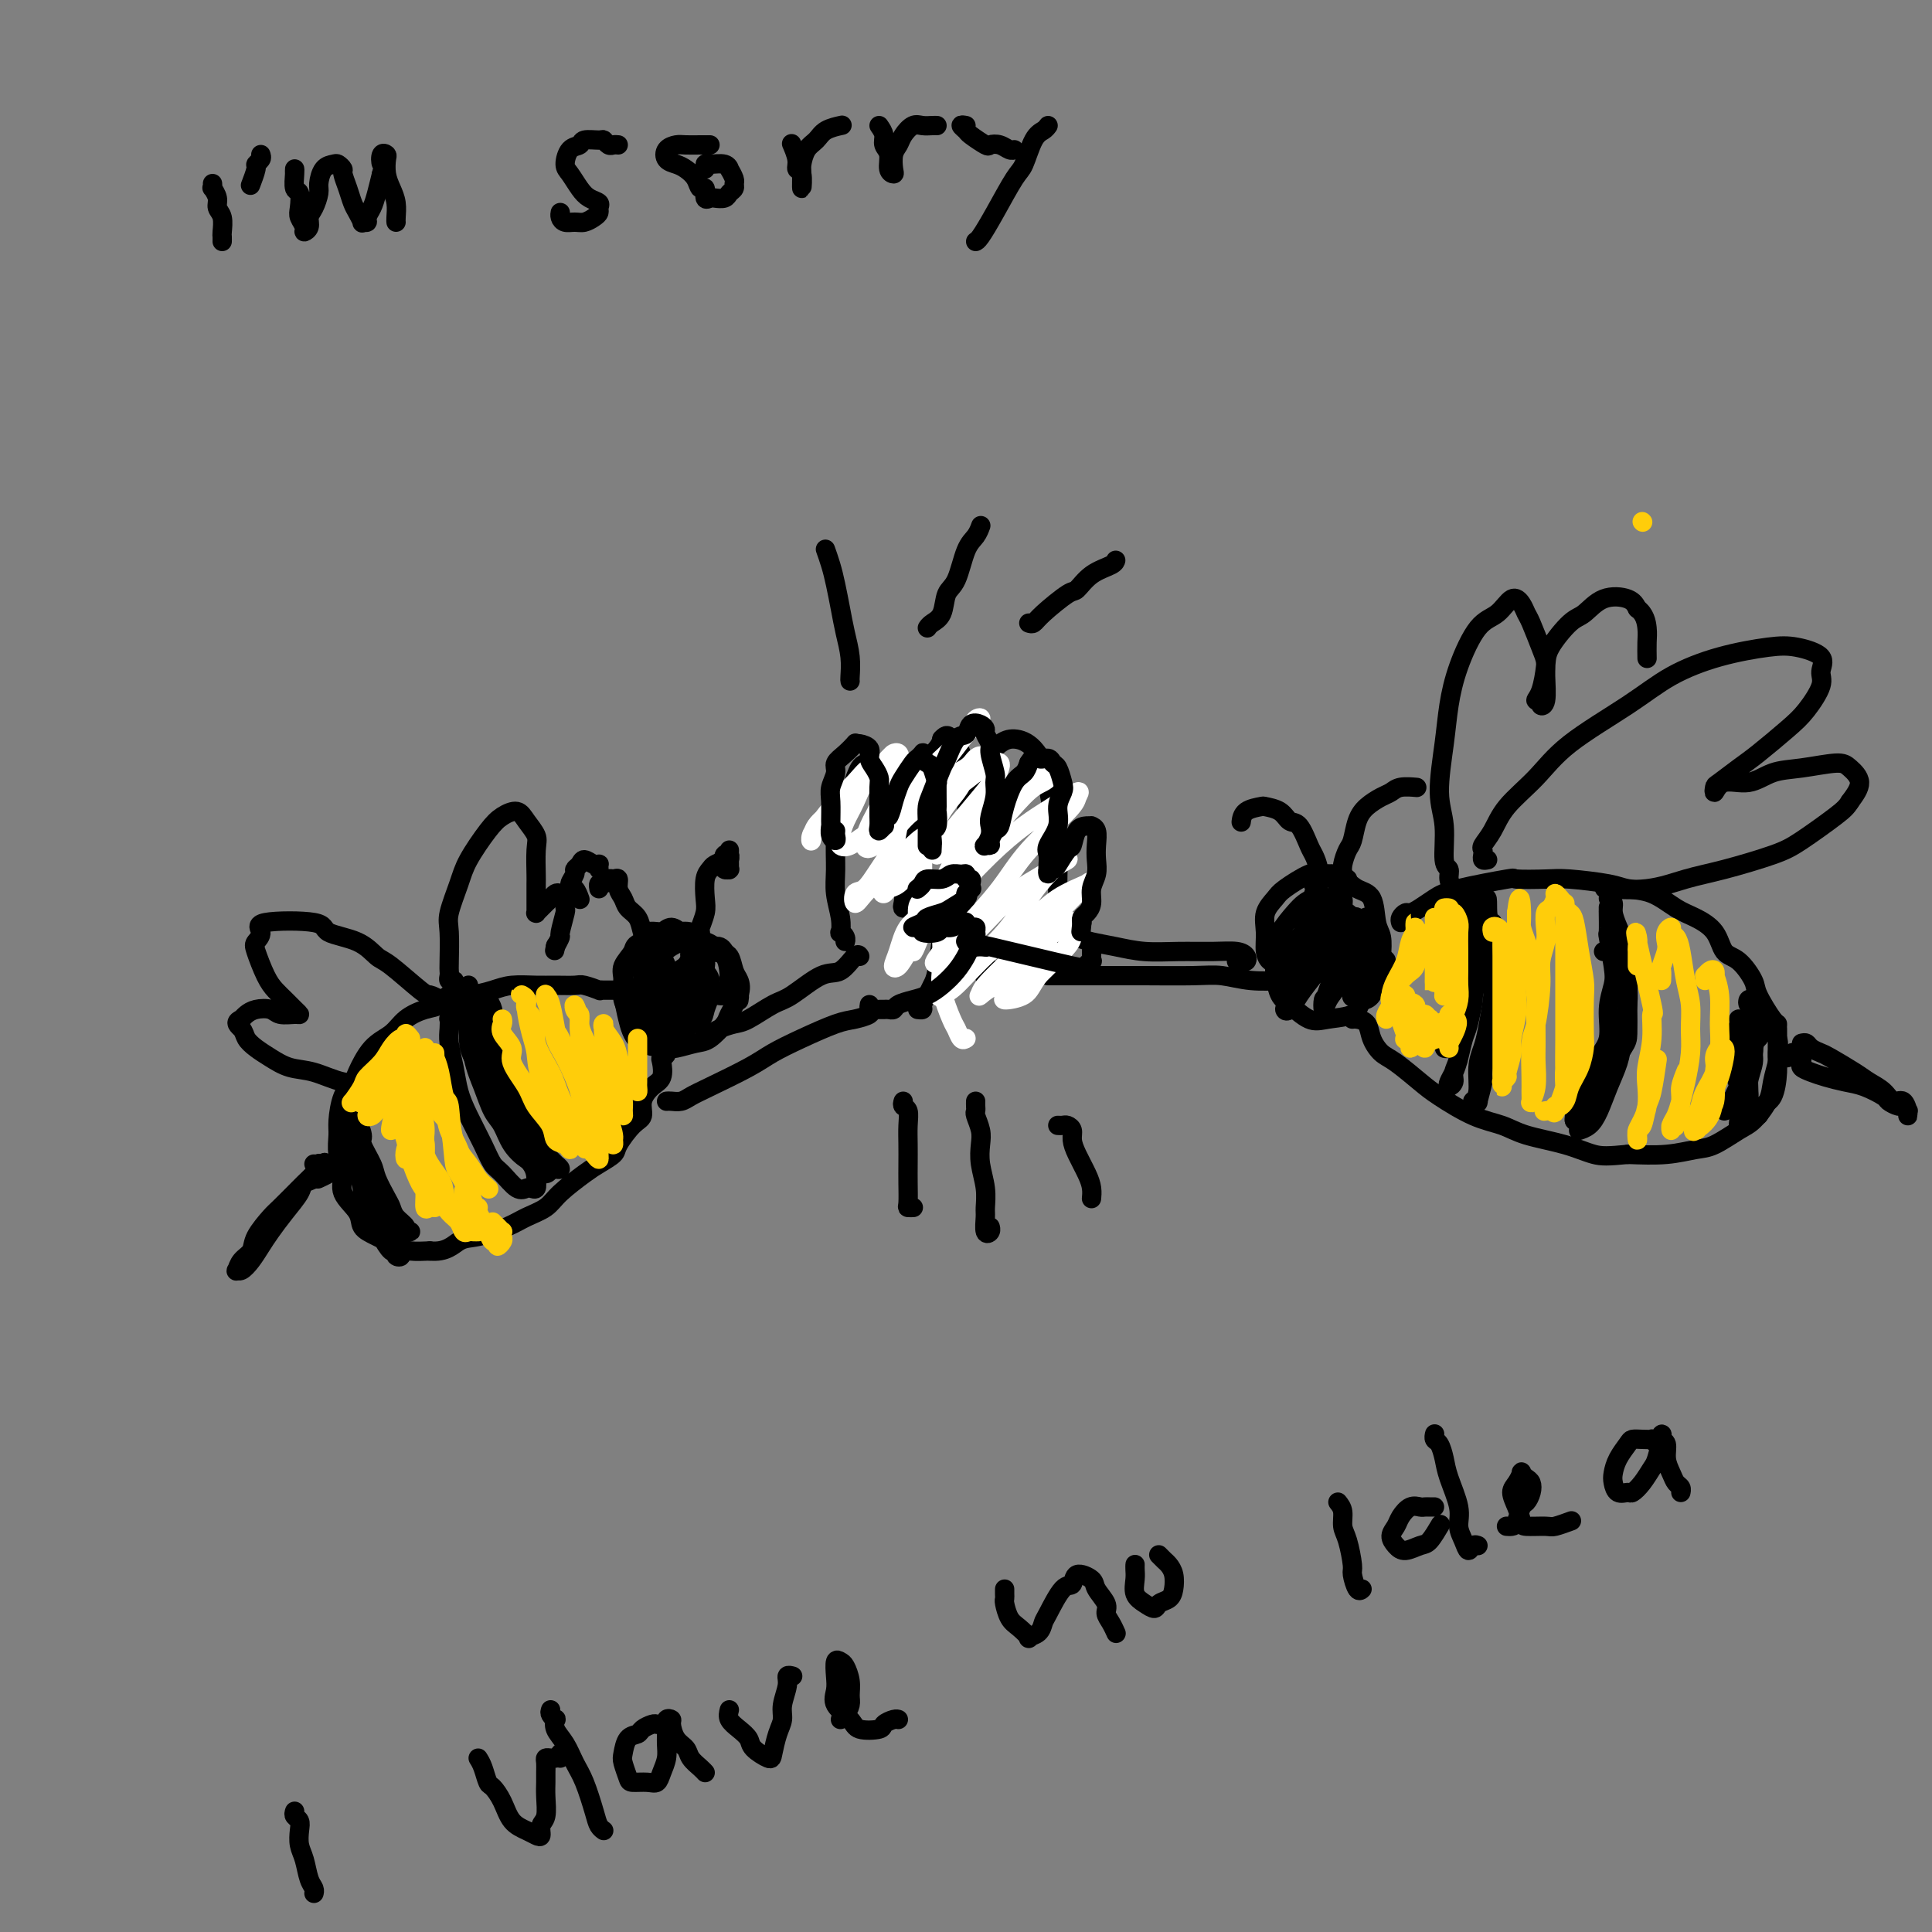 <svg viewBox='0 0 400 400' version='1.1' xmlns='http://www.w3.org/2000/svg' xmlns:xlink='http://www.w3.org/1999/xlink'><rect x="0" y="0" width="400" height="400" fill="#808080" stroke="none"/><g fill='none' stroke='#FFCD0A' stroke-width='4' stroke-linecap='round' stroke-linejoin='round'><path d='M340,108c0.000,0.000 0.100,0.100 0.1,0.1'/></g>
<g fill='none' stroke='#000000' stroke-width='4' stroke-linecap='round' stroke-linejoin='round'><path d='M142,193c0.065,-0.038 0.130,-0.075 0,0c-0.130,0.075 -0.456,0.264 -1,0c-0.544,-0.264 -1.305,-0.980 -2,-1c-0.695,-0.020 -1.325,0.655 -2,1c-0.675,0.345 -1.397,0.358 -2,1c-0.603,0.642 -1.087,1.911 -2,3c-0.913,1.089 -2.256,1.996 -3,3c-0.744,1.004 -0.889,2.104 -1,3c-0.111,0.896 -0.189,1.589 0,3c0.189,1.411 0.643,3.542 1,5c0.357,1.458 0.616,2.244 1,3c0.384,0.756 0.892,1.484 2,2c1.108,0.516 2.815,0.822 4,1c1.185,0.178 1.846,0.229 3,0c1.154,-0.229 2.800,-0.739 4,-1c1.200,-0.261 1.955,-0.272 3,-1c1.045,-0.728 2.382,-2.171 3,-3c0.618,-0.829 0.517,-1.042 1,-2c0.483,-0.958 1.550,-2.662 2,-4c0.450,-1.338 0.283,-2.312 0,-3c-0.283,-0.688 -0.684,-1.092 -1,-2c-0.316,-0.908 -0.549,-2.320 -1,-3c-0.451,-0.680 -1.120,-0.627 -2,-1c-0.880,-0.373 -1.969,-1.173 -3,-2c-1.031,-0.827 -2.003,-1.680 -3,-2c-0.997,-0.320 -2.020,-0.106 -3,0c-0.980,0.106 -1.918,0.106 -3,0c-1.082,-0.106 -2.309,-0.316 -3,0c-0.691,0.316 -0.845,1.158 -1,2'/><path d='M133,195c-1.877,0.615 -1.569,1.153 -2,2c-0.431,0.847 -1.602,2.004 -2,3c-0.398,0.996 -0.024,1.830 0,3c0.024,1.170 -0.302,2.674 0,4c0.302,1.326 1.233,2.472 2,3c0.767,0.528 1.371,0.438 2,1c0.629,0.562 1.283,1.778 2,2c0.717,0.222 1.495,-0.548 2,-1c0.505,-0.452 0.735,-0.586 1,-1c0.265,-0.414 0.565,-1.108 1,-2c0.435,-0.892 1.004,-1.981 1,-3c-0.004,-1.019 -0.582,-1.969 -1,-3c-0.418,-1.031 -0.676,-2.142 -1,-3c-0.324,-0.858 -0.713,-1.464 -1,-2c-0.287,-0.536 -0.473,-1.001 -1,-1c-0.527,0.001 -1.395,0.470 -2,1c-0.605,0.530 -0.948,1.123 -1,2c-0.052,0.877 0.186,2.038 0,3c-0.186,0.962 -0.797,1.724 -1,3c-0.203,1.276 0.001,3.065 0,4c-0.001,0.935 -0.207,1.015 0,1c0.207,-0.015 0.829,-0.126 1,0c0.171,0.126 -0.108,0.490 0,0c0.108,-0.490 0.603,-1.834 1,-3c0.397,-1.166 0.695,-2.152 1,-3c0.305,-0.848 0.618,-1.556 1,-2c0.382,-0.444 0.834,-0.625 1,-1c0.166,-0.375 0.044,-0.946 0,-1c-0.044,-0.054 -0.012,0.409 0,1c0.012,0.591 0.003,1.312 0,2c-0.003,0.688 -0.002,1.344 0,2'/><path d='M137,206c-0.015,1.175 -0.052,2.114 0,3c0.052,0.886 0.195,1.720 0,2c-0.195,0.280 -0.727,0.007 -1,0c-0.273,-0.007 -0.286,0.254 0,0c0.286,-0.254 0.871,-1.021 1,-2c0.129,-0.979 -0.196,-2.170 0,-3c0.196,-0.830 0.915,-1.300 2,-2c1.085,-0.700 2.535,-1.632 3,-2c0.465,-0.368 -0.056,-0.173 0,0c0.056,0.173 0.688,0.324 1,1c0.312,0.676 0.305,1.876 0,3c-0.305,1.124 -0.909,2.171 -1,3c-0.091,0.829 0.331,1.440 0,2c-0.331,0.560 -1.416,1.068 -2,1c-0.584,-0.068 -0.666,-0.713 -1,-1c-0.334,-0.287 -0.921,-0.214 -1,-1c-0.079,-0.786 0.351,-2.429 1,-4c0.649,-1.571 1.518,-3.070 2,-4c0.482,-0.930 0.579,-1.292 1,-2c0.421,-0.708 1.167,-1.760 2,-2c0.833,-0.240 1.752,0.334 2,1c0.248,0.666 -0.174,1.424 0,2c0.174,0.576 0.946,0.972 1,2c0.054,1.028 -0.609,2.690 -1,4c-0.391,1.310 -0.511,2.269 -1,3c-0.489,0.731 -1.346,1.234 -2,2c-0.654,0.766 -1.103,1.794 -2,2c-0.897,0.206 -2.240,-0.409 -3,-1c-0.760,-0.591 -0.935,-1.159 -1,-2c-0.065,-0.841 -0.018,-1.955 0,-3c0.018,-1.045 0.009,-2.023 0,-3'/><path d='M137,205c-0.323,-1.959 0.870,-2.355 2,-3c1.130,-0.645 2.199,-1.537 3,-2c0.801,-0.463 1.336,-0.497 2,0c0.664,0.497 1.459,1.524 2,2c0.541,0.476 0.828,0.400 1,1c0.172,0.600 0.227,1.876 0,3c-0.227,1.124 -0.738,2.095 -1,3c-0.262,0.905 -0.275,1.744 -1,2c-0.725,0.256 -2.160,-0.073 -3,0c-0.840,0.073 -1.084,0.546 -2,0c-0.916,-0.546 -2.503,-2.110 -3,-3c-0.497,-0.890 0.096,-1.104 0,-2c-0.096,-0.896 -0.881,-2.472 -1,-4c-0.119,-1.528 0.428,-3.008 1,-4c0.572,-0.992 1.169,-1.495 2,-2c0.831,-0.505 1.897,-1.011 3,-1c1.103,0.011 2.244,0.541 3,1c0.756,0.459 1.129,0.849 2,1c0.871,0.151 2.242,0.064 3,1c0.758,0.936 0.905,2.893 1,4c0.095,1.107 0.138,1.362 0,2c-0.138,0.638 -0.458,1.658 -1,2c-0.542,0.342 -1.308,0.005 -2,0c-0.692,-0.005 -1.312,0.321 -2,0c-0.688,-0.321 -1.445,-1.290 -2,-2c-0.555,-0.710 -0.907,-1.161 -1,-2c-0.093,-0.839 0.072,-2.064 0,-3c-0.072,-0.936 -0.380,-1.581 0,-2c0.380,-0.419 1.448,-0.613 2,-1c0.552,-0.387 0.586,-0.968 1,-1c0.414,-0.032 1.207,0.484 2,1'/><path d='M148,196c1.167,-0.311 1.583,0.412 2,1c0.417,0.588 0.833,1.043 1,2c0.167,0.957 0.083,2.418 0,3c-0.083,0.582 -0.166,0.286 0,1c0.166,0.714 0.581,2.439 1,3c0.419,0.561 0.844,-0.041 1,0c0.156,0.041 0.045,0.726 0,1c-0.045,0.274 -0.022,0.137 0,0'/><path d='M134,196c0.510,0.074 1.019,0.147 1,0c-0.019,-0.147 -0.568,-0.515 -1,-1c-0.432,-0.485 -0.747,-1.088 -1,-2c-0.253,-0.912 -0.445,-2.133 -1,-3c-0.555,-0.867 -1.472,-1.381 -2,-2c-0.528,-0.619 -0.666,-1.344 -1,-2c-0.334,-0.656 -0.863,-1.244 -1,-2c-0.137,-0.756 0.117,-1.682 0,-2c-0.117,-0.318 -0.606,-0.029 -1,0c-0.394,0.029 -0.694,-0.202 -1,0c-0.306,0.202 -0.618,0.838 -1,1c-0.382,0.162 -0.834,-0.149 -1,0c-0.166,0.149 -0.048,0.757 0,1c0.048,0.243 0.024,0.122 0,0'/><path d='M145,195c0.030,-0.806 0.060,-1.613 0,-2c-0.060,-0.387 -0.209,-0.355 0,-1c0.209,-0.645 0.776,-1.966 1,-3c0.224,-1.034 0.105,-1.783 0,-3c-0.105,-1.217 -0.196,-2.904 0,-4c0.196,-1.096 0.680,-1.600 1,-2c0.320,-0.400 0.478,-0.695 1,-1c0.522,-0.305 1.410,-0.621 2,-1c0.590,-0.379 0.883,-0.823 1,-1c0.117,-0.177 0.059,-0.089 0,0'/><path d='M151,176c0.008,0.447 0.015,0.894 0,1c-0.015,0.106 -0.053,-0.129 0,0c0.053,0.129 0.196,0.623 0,1c-0.196,0.377 -0.732,0.638 -1,1c-0.268,0.362 -0.268,0.826 0,1c0.268,0.174 0.804,0.057 1,0c0.196,-0.057 0.052,-0.053 0,0c-0.052,0.053 -0.013,0.154 0,0c0.013,-0.154 -0.000,-0.564 0,-1c0.000,-0.436 0.014,-0.898 0,-1c-0.014,-0.102 -0.056,0.155 0,0c0.056,-0.155 0.211,-0.722 0,-1c-0.211,-0.278 -0.788,-0.267 -1,0c-0.212,0.267 -0.061,0.791 0,1c0.061,0.209 0.030,0.105 0,0'/><path d='M124,180c-0.016,-0.413 -0.031,-0.826 0,-1c0.031,-0.174 0.109,-0.110 0,0c-0.109,0.110 -0.406,0.266 -1,0c-0.594,-0.266 -1.484,-0.954 -2,-1c-0.516,-0.046 -0.657,0.550 -1,1c-0.343,0.450 -0.887,0.755 -1,1c-0.113,0.245 0.204,0.430 0,1c-0.204,0.570 -0.931,1.524 -1,2c-0.069,0.476 0.520,0.474 1,1c0.480,0.526 0.851,1.579 1,2c0.149,0.421 0.074,0.211 0,0'/><path d='M127,205c-0.346,-0.002 -0.691,-0.004 -1,0c-0.309,0.004 -0.581,0.015 -1,0c-0.419,-0.015 -0.986,-0.057 -1,0c-0.014,0.057 0.525,0.212 0,0c-0.525,-0.212 -2.114,-0.789 -3,-1c-0.886,-0.211 -1.068,-0.054 -2,0c-0.932,0.054 -2.615,0.005 -4,0c-1.385,-0.005 -2.472,0.035 -4,0c-1.528,-0.035 -3.497,-0.146 -5,0c-1.503,0.146 -2.540,0.549 -4,1c-1.460,0.451 -3.343,0.949 -5,1c-1.657,0.051 -3.089,-0.345 -4,0c-0.911,0.345 -1.300,1.430 -2,2c-0.700,0.570 -1.711,0.625 -3,1c-1.289,0.375 -2.855,1.069 -4,2c-1.145,0.931 -1.868,2.099 -3,3c-1.132,0.901 -2.671,1.536 -4,3c-1.329,1.464 -2.447,3.755 -3,5c-0.553,1.245 -0.542,1.442 -1,2c-0.458,0.558 -1.386,1.478 -2,3c-0.614,1.522 -0.914,3.645 -1,5c-0.086,1.355 0.040,1.941 0,3c-0.040,1.059 -0.248,2.591 0,4c0.248,1.409 0.950,2.695 1,4c0.050,1.305 -0.552,2.629 0,4c0.552,1.371 2.257,2.788 3,4c0.743,1.212 0.522,2.220 1,3c0.478,0.780 1.654,1.333 3,2c1.346,0.667 2.862,1.449 4,2c1.138,0.551 1.896,0.872 3,1c1.104,0.128 2.552,0.064 4,0'/><path d='M89,259c3.366,0.356 4.782,-1.255 6,-2c1.218,-0.745 2.238,-0.624 4,-1c1.762,-0.376 4.264,-1.249 6,-2c1.736,-0.751 2.704,-1.380 4,-2c1.296,-0.620 2.918,-1.230 4,-2c1.082,-0.770 1.622,-1.699 3,-3c1.378,-1.301 3.594,-2.975 5,-4c1.406,-1.025 2.003,-1.400 3,-2c0.997,-0.600 2.395,-1.423 3,-2c0.605,-0.577 0.416,-0.907 1,-2c0.584,-1.093 1.940,-2.949 3,-4c1.060,-1.051 1.826,-1.297 2,-2c0.174,-0.703 -0.242,-1.862 0,-3c0.242,-1.138 1.141,-2.254 2,-3c0.859,-0.746 1.676,-1.122 2,-2c0.324,-0.878 0.153,-2.260 0,-3c-0.153,-0.740 -0.290,-0.839 0,-1c0.290,-0.161 1.005,-0.383 1,-1c-0.005,-0.617 -0.732,-1.628 -1,-2c-0.268,-0.372 -0.077,-0.106 0,0c0.077,0.106 0.038,0.053 0,0'/><path d='M94,211c-0.421,0.045 -0.842,0.090 -1,0c-0.158,-0.090 -0.054,-0.314 0,0c0.054,0.314 0.058,1.166 0,2c-0.058,0.834 -0.178,1.650 0,3c0.178,1.350 0.653,3.233 1,5c0.347,1.767 0.567,3.416 1,5c0.433,1.584 1.078,3.101 2,5c0.922,1.899 2.121,4.179 3,6c0.879,1.821 1.440,3.181 2,4c0.560,0.819 1.121,1.097 2,2c0.879,0.903 2.078,2.433 3,3c0.922,0.567 1.567,0.172 2,0c0.433,-0.172 0.655,-0.121 1,0c0.345,0.121 0.814,0.313 1,0c0.186,-0.313 0.087,-1.129 0,-2c-0.087,-0.871 -0.164,-1.796 -1,-3c-0.836,-1.204 -2.430,-2.688 -3,-4c-0.570,-1.312 -0.114,-2.452 -1,-4c-0.886,-1.548 -3.113,-3.503 -4,-5c-0.887,-1.497 -0.434,-2.534 -1,-4c-0.566,-1.466 -2.152,-3.359 -3,-5c-0.848,-1.641 -0.959,-3.031 -1,-4c-0.041,-0.969 -0.011,-1.519 0,-2c0.011,-0.481 0.003,-0.894 0,-2c-0.003,-1.106 -0.001,-2.905 0,-4c0.001,-1.095 0.000,-1.487 0,-2c-0.000,-0.513 -0.000,-1.147 0,-1c0.000,0.147 0.000,1.073 0,2'/><path d='M97,206c-0.145,-1.918 -0.009,-0.214 0,1c0.009,1.214 -0.111,1.937 0,4c0.111,2.063 0.451,5.465 1,8c0.549,2.535 1.305,4.203 2,6c0.695,1.797 1.328,3.724 2,5c0.672,1.276 1.385,1.899 2,3c0.615,1.101 1.134,2.678 2,4c0.866,1.322 2.078,2.390 3,3c0.922,0.610 1.553,0.762 2,1c0.447,0.238 0.709,0.562 1,1c0.291,0.438 0.611,0.990 1,1c0.389,0.010 0.847,-0.523 1,-1c0.153,-0.477 -0.001,-0.898 0,-1c0.001,-0.102 0.156,0.114 0,0c-0.156,-0.114 -0.622,-0.557 -1,-1c-0.378,-0.443 -0.668,-0.884 -1,-2c-0.332,-1.116 -0.705,-2.907 -1,-4c-0.295,-1.093 -0.512,-1.489 -1,-3c-0.488,-1.511 -1.249,-4.139 -2,-6c-0.751,-1.861 -1.494,-2.956 -2,-4c-0.506,-1.044 -0.776,-2.037 -1,-3c-0.224,-0.963 -0.403,-1.897 -1,-3c-0.597,-1.103 -1.613,-2.376 -2,-3c-0.387,-0.624 -0.145,-0.598 0,-1c0.145,-0.402 0.193,-1.232 0,-2c-0.193,-0.768 -0.626,-1.474 -1,-2c-0.374,-0.526 -0.688,-0.873 -1,-1c-0.312,-0.127 -0.623,-0.034 -1,0c-0.377,0.034 -0.822,0.010 -1,0c-0.178,-0.010 -0.089,-0.005 0,0'/><path d='M98,206c-0.439,-0.151 0.462,0.973 1,2c0.538,1.027 0.712,1.958 1,3c0.288,1.042 0.691,2.197 1,4c0.309,1.803 0.525,4.256 1,6c0.475,1.744 1.211,2.780 2,4c0.789,1.220 1.633,2.624 2,4c0.367,1.376 0.256,2.723 1,4c0.744,1.277 2.342,2.485 3,3c0.658,0.515 0.377,0.338 1,1c0.623,0.662 2.149,2.163 3,3c0.851,0.837 1.026,1.009 1,1c-0.026,-0.009 -0.254,-0.198 0,0c0.254,0.198 0.992,0.784 1,1c0.008,0.216 -0.712,0.062 -1,0c-0.288,-0.062 -0.144,-0.031 0,0'/><path d='M75,224c0.083,0.025 0.166,0.049 0,0c-0.166,-0.049 -0.580,-0.172 -1,0c-0.420,0.172 -0.845,0.641 -1,1c-0.155,0.359 -0.039,0.610 0,1c0.039,0.390 -0.000,0.921 0,2c0.000,1.079 0.041,2.708 0,4c-0.041,1.292 -0.162,2.247 0,4c0.162,1.753 0.606,4.302 1,6c0.394,1.698 0.739,2.543 1,4c0.261,1.457 0.438,3.524 1,5c0.562,1.476 1.508,2.360 2,3c0.492,0.640 0.529,1.034 1,2c0.471,0.966 1.376,2.503 2,3c0.624,0.497 0.967,-0.047 1,0c0.033,0.047 -0.243,0.686 0,1c0.243,0.314 1.004,0.302 1,0c-0.004,-0.302 -0.775,-0.894 -1,-1c-0.225,-0.106 0.095,0.274 0,0c-0.095,-0.274 -0.606,-1.201 -1,-2c-0.394,-0.799 -0.670,-1.470 -1,-2c-0.330,-0.530 -0.715,-0.920 -1,-2c-0.285,-1.080 -0.472,-2.851 -1,-4c-0.528,-1.149 -1.399,-1.678 -2,-3c-0.601,-1.322 -0.932,-3.438 -1,-5c-0.068,-1.562 0.125,-2.569 0,-3c-0.125,-0.431 -0.570,-0.287 -1,-1c-0.430,-0.713 -0.844,-2.282 -1,-3c-0.156,-0.718 -0.052,-0.584 0,-1c0.052,-0.416 0.052,-1.381 0,-2c-0.052,-0.619 -0.158,-0.891 0,-1c0.158,-0.109 0.579,-0.054 1,0'/><path d='M74,230c-1.064,-4.276 -0.226,-0.467 0,1c0.226,1.467 -0.162,0.593 0,1c0.162,0.407 0.873,2.094 1,3c0.127,0.906 -0.331,1.030 0,2c0.331,0.970 1.449,2.788 2,4c0.551,1.212 0.534,1.820 1,3c0.466,1.180 1.416,2.933 2,4c0.584,1.067 0.802,1.449 1,2c0.198,0.551 0.375,1.272 1,2c0.625,0.728 1.698,1.463 2,2c0.302,0.537 -0.166,0.876 0,1c0.166,0.124 0.968,0.033 1,0c0.032,-0.033 -0.705,-0.010 -1,0c-0.295,0.010 -0.147,0.005 0,0'/><path d='M65,241c0.423,0.038 0.845,0.076 1,0c0.155,-0.076 0.041,-0.266 0,0c-0.041,0.266 -0.010,0.989 0,1c0.010,0.011 -0.002,-0.692 0,-1c0.002,-0.308 0.016,-0.223 0,0c-0.016,0.223 -0.064,0.584 0,1c0.064,0.416 0.240,0.886 0,1c-0.240,0.114 -0.896,-0.130 -1,0c-0.104,0.130 0.344,0.632 0,1c-0.344,0.368 -1.482,0.601 -2,1c-0.518,0.399 -0.418,0.964 -1,2c-0.582,1.036 -1.847,2.544 -3,4c-1.153,1.456 -2.193,2.859 -3,4c-0.807,1.141 -1.379,2.020 -2,3c-0.621,0.980 -1.289,2.060 -2,3c-0.711,0.940 -1.465,1.739 -2,2c-0.535,0.261 -0.850,-0.014 -1,0c-0.150,0.014 -0.135,0.319 0,0c0.135,-0.319 0.390,-1.262 1,-2c0.610,-0.738 1.576,-1.270 2,-2c0.424,-0.730 0.308,-1.658 1,-3c0.692,-1.342 2.192,-3.098 3,-4c0.808,-0.902 0.923,-0.949 2,-2c1.077,-1.051 3.116,-3.105 4,-4c0.884,-0.895 0.613,-0.632 1,-1c0.387,-0.368 1.434,-1.367 2,-2c0.566,-0.633 0.652,-0.901 1,-1c0.348,-0.099 0.956,-0.028 1,0c0.044,0.028 -0.478,0.014 -1,0'/><path d='M66,242c2.432,-3.018 0.512,-0.063 0,1c-0.512,1.063 0.383,0.235 1,0c0.617,-0.235 0.957,0.123 1,0c0.043,-0.123 -0.209,-0.726 0,-1c0.209,-0.274 0.879,-0.217 1,0c0.121,0.217 -0.308,0.594 -1,1c-0.692,0.406 -1.648,0.840 -2,1c-0.352,0.160 -0.101,0.046 0,0c0.101,-0.046 0.050,-0.023 0,0'/><path d='M94,208c-0.449,0.006 -0.898,0.012 -1,0c-0.102,-0.012 0.142,-0.041 0,0c-0.142,0.041 -0.671,0.151 -1,0c-0.329,-0.151 -0.457,-0.563 -1,-1c-0.543,-0.437 -1.499,-0.897 -2,-1c-0.501,-0.103 -0.545,0.153 -2,-1c-1.455,-1.153 -4.321,-3.713 -6,-5c-1.679,-1.287 -2.172,-1.299 -3,-2c-0.828,-0.701 -1.993,-2.091 -4,-3c-2.007,-0.909 -4.856,-1.337 -6,-2c-1.144,-0.663 -0.581,-1.562 -3,-2c-2.419,-0.438 -7.819,-0.417 -10,0c-2.181,0.417 -1.142,1.228 -1,2c0.142,0.772 -0.611,1.505 -1,2c-0.389,0.495 -0.413,0.752 0,2c0.413,1.248 1.264,3.487 2,5c0.736,1.513 1.359,2.300 2,3c0.641,0.700 1.300,1.313 2,2c0.700,0.687 1.440,1.449 2,2c0.560,0.551 0.939,0.893 1,1c0.061,0.107 -0.197,-0.021 -1,0c-0.803,0.021 -2.152,0.191 -3,0c-0.848,-0.191 -1.196,-0.742 -2,-1c-0.804,-0.258 -2.062,-0.223 -3,0c-0.938,0.223 -1.554,0.635 -2,1c-0.446,0.365 -0.723,0.682 -1,1'/><path d='M50,211c-1.739,0.667 -0.588,1.335 0,2c0.588,0.665 0.613,1.329 1,2c0.387,0.671 1.138,1.350 2,2c0.862,0.650 1.836,1.270 3,2c1.164,0.730 2.518,1.569 4,2c1.482,0.431 3.090,0.455 5,1c1.910,0.545 4.120,1.610 6,2c1.880,0.390 3.429,0.105 4,0c0.571,-0.105 0.163,-0.030 0,0c-0.163,0.030 -0.082,0.015 0,0'/><path d='M94,204c0.113,-0.446 0.226,-0.892 0,-1c-0.226,-0.108 -0.792,0.123 -1,0c-0.208,-0.123 -0.057,-0.599 0,-1c0.057,-0.401 0.022,-0.725 0,-1c-0.022,-0.275 -0.030,-0.500 0,-2c0.030,-1.500 0.098,-4.275 0,-6c-0.098,-1.725 -0.361,-2.402 0,-4c0.361,-1.598 1.346,-4.118 2,-6c0.654,-1.882 0.976,-3.126 2,-5c1.024,-1.874 2.751,-4.377 4,-6c1.249,-1.623 2.019,-2.365 3,-3c0.981,-0.635 2.172,-1.161 3,-1c0.828,0.161 1.294,1.010 2,2c0.706,0.990 1.653,2.121 2,3c0.347,0.879 0.093,1.507 0,3c-0.093,1.493 -0.025,3.850 0,5c0.025,1.150 0.006,1.094 0,2c-0.006,0.906 0.001,2.776 0,4c-0.001,1.224 -0.011,1.803 0,2c0.011,0.197 0.045,0.011 0,0c-0.045,-0.011 -0.167,0.151 0,0c0.167,-0.151 0.622,-0.615 1,-1c0.378,-0.385 0.680,-0.690 1,-1c0.320,-0.310 0.660,-0.626 1,-1c0.340,-0.374 0.681,-0.808 1,-1c0.319,-0.192 0.618,-0.142 1,0c0.382,0.142 0.849,0.376 1,1c0.151,0.624 -0.015,1.637 0,2c0.015,0.363 0.210,0.077 0,1c-0.210,0.923 -0.826,3.056 -1,4c-0.174,0.944 0.093,0.698 0,1c-0.093,0.302 -0.547,1.151 -1,2'/><path d='M115,196c-0.311,1.556 -0.089,0.444 0,0c0.089,-0.444 0.044,-0.222 0,0'/><path d='M146,214c0.272,0.085 0.544,0.170 1,0c0.456,-0.170 1.095,-0.595 2,-1c0.905,-0.405 2.076,-0.789 3,-1c0.924,-0.211 1.601,-0.250 3,-1c1.399,-0.750 3.520,-2.212 5,-3c1.480,-0.788 2.320,-0.901 4,-2c1.680,-1.099 4.202,-3.184 6,-4c1.798,-0.816 2.874,-0.363 4,-1c1.126,-0.637 2.303,-2.364 3,-3c0.697,-0.636 0.913,-0.182 1,0c0.087,0.182 0.043,0.091 0,0'/><path d='M138,228c0.240,-0.021 0.479,-0.043 1,0c0.521,0.043 1.323,0.150 2,0c0.677,-0.150 1.227,-0.556 2,-1c0.773,-0.444 1.768,-0.924 4,-2c2.232,-1.076 5.703,-2.746 8,-4c2.297,-1.254 3.422,-2.090 5,-3c1.578,-0.910 3.610,-1.893 6,-3c2.390,-1.107 5.138,-2.339 7,-3c1.862,-0.661 2.839,-0.752 4,-1c1.161,-0.248 2.507,-0.654 3,-1c0.493,-0.346 0.133,-0.632 0,-1c-0.133,-0.368 -0.038,-0.820 0,-1c0.038,-0.180 0.019,-0.090 0,0'/><path d='M175,194c-0.030,0.501 -0.060,1.003 0,1c0.060,-0.003 0.208,-0.510 0,-1c-0.208,-0.490 -0.774,-0.965 -1,-1c-0.226,-0.035 -0.114,0.368 0,0c0.114,-0.368 0.229,-1.507 0,-3c-0.229,-1.493 -0.802,-3.338 -1,-5c-0.198,-1.662 -0.023,-3.139 0,-5c0.023,-1.861 -0.107,-4.106 0,-6c0.107,-1.894 0.452,-3.437 1,-5c0.548,-1.563 1.297,-3.145 2,-5c0.703,-1.855 1.358,-3.983 2,-5c0.642,-1.017 1.272,-0.922 2,-1c0.728,-0.078 1.554,-0.330 2,0c0.446,0.330 0.512,1.242 1,2c0.488,0.758 1.398,1.362 2,3c0.602,1.638 0.897,4.312 1,6c0.103,1.688 0.014,2.392 0,4c-0.014,1.608 0.048,4.120 0,6c-0.048,1.880 -0.205,3.129 0,4c0.205,0.871 0.773,1.363 1,2c0.227,0.637 0.114,1.417 0,2c-0.114,0.583 -0.227,0.969 0,1c0.227,0.031 0.796,-0.294 1,-1c0.204,-0.706 0.044,-1.794 0,-3c-0.044,-1.206 0.028,-2.531 0,-4c-0.028,-1.469 -0.155,-3.083 0,-5c0.155,-1.917 0.591,-4.138 1,-6c0.409,-1.862 0.790,-3.365 1,-5c0.210,-1.635 0.249,-3.402 1,-5c0.751,-1.598 2.215,-3.028 3,-4c0.785,-0.972 0.893,-1.486 1,-2'/><path d='M195,153c0.946,-1.083 1.312,-0.789 2,0c0.688,0.789 1.699,2.075 2,3c0.301,0.925 -0.108,1.489 0,3c0.108,1.511 0.734,3.968 1,6c0.266,2.032 0.173,3.639 0,5c-0.173,1.361 -0.428,2.476 -1,5c-0.572,2.524 -1.463,6.458 -2,9c-0.537,2.542 -0.721,3.692 -1,5c-0.279,1.308 -0.653,2.774 -1,5c-0.347,2.226 -0.666,5.213 -1,7c-0.334,1.787 -0.682,2.374 -1,3c-0.318,0.626 -0.607,1.292 -1,2c-0.393,0.708 -0.889,1.458 -1,2c-0.111,0.542 0.162,0.877 0,1c-0.162,0.123 -0.761,0.035 -1,0c-0.239,-0.035 -0.120,-0.018 0,0'/><path d='M202,174c0.011,-0.320 0.021,-0.640 0,-1c-0.021,-0.360 -0.074,-0.760 0,-1c0.074,-0.240 0.274,-0.322 0,-1c-0.274,-0.678 -1.021,-1.953 -1,-3c0.021,-1.047 0.809,-1.864 1,-3c0.191,-1.136 -0.214,-2.589 0,-4c0.214,-1.411 1.046,-2.780 2,-4c0.954,-1.220 2.031,-2.290 3,-3c0.969,-0.710 1.832,-1.060 3,-1c1.168,0.060 2.642,0.530 4,2c1.358,1.470 2.598,3.938 3,5c0.402,1.062 -0.036,0.716 0,2c0.036,1.284 0.546,4.199 1,6c0.454,1.801 0.854,2.490 1,5c0.146,2.510 0.039,6.842 0,9c-0.039,2.158 -0.011,2.142 0,3c0.011,0.858 0.004,2.590 0,4c-0.004,1.410 -0.005,2.498 0,4c0.005,1.502 0.015,3.418 0,4c-0.015,0.582 -0.057,-0.170 0,0c0.057,0.170 0.211,1.262 0,2c-0.211,0.738 -0.788,1.122 -1,1c-0.212,-0.122 -0.061,-0.749 0,-1c0.061,-0.251 0.030,-0.125 0,0'/><path d='M200,189c0.419,-0.196 0.838,-0.391 1,0c0.162,0.391 0.068,1.370 0,2c-0.068,0.630 -0.109,0.912 0,2c0.109,1.088 0.370,2.982 1,4c0.630,1.018 1.631,1.159 2,2c0.369,0.841 0.105,2.383 0,3c-0.105,0.617 -0.053,0.308 0,0'/><path d='M176,141c-0.024,-0.090 -0.048,-0.179 0,-1c0.048,-0.821 0.168,-2.372 0,-4c-0.168,-1.628 -0.623,-3.333 -1,-5c-0.377,-1.667 -0.676,-3.295 -1,-5c-0.324,-1.705 -0.675,-3.488 -1,-5c-0.325,-1.512 -0.626,-2.753 -1,-4c-0.374,-1.247 -0.821,-2.499 -1,-3c-0.179,-0.501 -0.089,-0.250 0,0'/><path d='M192,130c0.214,-0.305 0.427,-0.610 1,-1c0.573,-0.390 1.505,-0.867 2,-2c0.495,-1.133 0.553,-2.924 1,-4c0.447,-1.076 1.283,-1.438 2,-3c0.717,-1.563 1.316,-4.326 2,-6c0.684,-1.674 1.453,-2.258 2,-3c0.547,-0.742 0.870,-1.640 1,-2c0.130,-0.360 0.065,-0.180 0,0'/><path d='M213,129c0.336,0.108 0.672,0.215 1,0c0.328,-0.215 0.648,-0.754 2,-2c1.352,-1.246 3.735,-3.199 5,-4c1.265,-0.801 1.411,-0.449 2,-1c0.589,-0.551 1.622,-2.003 3,-3c1.378,-0.997 3.102,-1.538 4,-2c0.898,-0.462 0.971,-0.846 1,-1c0.029,-0.154 0.015,-0.077 0,0'/><path d='M187,228c-0.113,0.375 -0.226,0.750 0,1c0.226,0.250 0.793,0.376 1,1c0.207,0.624 0.056,1.747 0,3c-0.056,1.253 -0.016,2.637 0,4c0.016,1.363 0.008,2.705 0,4c-0.008,1.295 -0.016,2.543 0,4c0.016,1.457 0.057,3.122 0,4c-0.057,0.878 -0.211,0.967 0,1c0.211,0.033 0.788,0.009 1,0c0.212,-0.009 0.061,-0.003 0,0c-0.061,0.003 -0.030,0.001 0,0'/><path d='M202,228c-0.008,0.320 -0.016,0.640 0,1c0.016,0.360 0.056,0.759 0,1c-0.056,0.241 -0.207,0.325 0,1c0.207,0.675 0.773,1.942 1,3c0.227,1.058 0.114,1.906 0,3c-0.114,1.094 -0.228,2.434 0,4c0.228,1.566 0.797,3.359 1,5c0.203,1.641 0.040,3.130 0,4c-0.040,0.870 0.042,1.123 0,2c-0.042,0.877 -0.207,2.379 0,3c0.207,0.621 0.787,0.359 1,0c0.213,-0.359 0.061,-0.817 0,-1c-0.061,-0.183 -0.030,-0.092 0,0'/><path d='M219,233c0.341,0.019 0.682,0.037 1,0c0.318,-0.037 0.614,-0.131 1,0c0.386,0.131 0.864,0.485 1,1c0.136,0.515 -0.069,1.189 0,2c0.069,0.811 0.411,1.759 1,3c0.589,1.241 1.426,2.776 2,4c0.574,1.224 0.885,2.137 1,3c0.115,0.863 0.033,1.675 0,2c-0.033,0.325 -0.016,0.162 0,0'/><path d='M219,193c0.354,0.024 0.708,0.048 1,0c0.292,-0.048 0.522,-0.167 1,0c0.478,0.167 1.202,0.619 2,1c0.798,0.381 1.668,0.691 3,1c1.332,0.309 3.127,0.618 5,1c1.873,0.382 3.826,0.837 6,1c2.174,0.163 4.569,0.033 7,0c2.431,-0.033 4.897,0.030 7,0c2.103,-0.030 3.842,-0.152 5,0c1.158,0.152 1.736,0.577 2,1c0.264,0.423 0.215,0.845 0,1c-0.215,0.155 -0.596,0.042 -1,0c-0.404,-0.042 -0.830,-0.012 -1,0c-0.170,0.012 -0.085,0.006 0,0'/><path d='M217,202c-0.064,0.000 -0.129,0.000 0,0c0.129,-0.000 0.451,-0.000 1,0c0.549,0.000 1.325,0.000 3,0c1.675,-0.000 4.249,-0.001 6,0c1.751,0.001 2.679,0.004 4,0c1.321,-0.004 3.037,-0.015 6,0c2.963,0.015 7.175,0.056 10,0c2.825,-0.056 4.264,-0.210 6,0c1.736,0.210 3.768,0.785 6,1c2.232,0.215 4.664,0.072 6,0c1.336,-0.072 1.574,-0.071 2,0c0.426,0.071 1.038,0.211 1,0c-0.038,-0.211 -0.725,-0.775 -1,-1c-0.275,-0.225 -0.137,-0.113 0,0'/><path d='M276,187c-0.440,0.115 -0.881,0.230 -1,0c-0.119,-0.230 0.082,-0.803 0,-1c-0.082,-0.197 -0.449,-0.016 -1,0c-0.551,0.016 -1.286,-0.132 -2,0c-0.714,0.132 -1.407,0.544 -2,1c-0.593,0.456 -1.084,0.955 -2,2c-0.916,1.045 -2.255,2.635 -3,4c-0.745,1.365 -0.895,2.507 -1,4c-0.105,1.493 -0.165,3.339 0,5c0.165,1.661 0.555,3.137 1,4c0.445,0.863 0.943,1.114 2,2c1.057,0.886 2.672,2.407 4,3c1.328,0.593 2.370,0.256 4,0c1.630,-0.256 3.849,-0.432 5,-1c1.151,-0.568 1.233,-1.528 2,-3c0.767,-1.472 2.218,-3.455 3,-5c0.782,-1.545 0.894,-2.650 1,-4c0.106,-1.350 0.207,-2.943 0,-4c-0.207,-1.057 -0.720,-1.579 -1,-3c-0.280,-1.421 -0.327,-3.742 -1,-5c-0.673,-1.258 -1.974,-1.451 -3,-2c-1.026,-0.549 -1.779,-1.452 -3,-2c-1.221,-0.548 -2.909,-0.741 -4,-1c-1.091,-0.259 -1.584,-0.583 -3,0c-1.416,0.583 -3.753,2.075 -5,3c-1.247,0.925 -1.403,1.285 -2,2c-0.597,0.715 -1.635,1.786 -2,3c-0.365,1.214 -0.057,2.573 0,4c0.057,1.427 -0.139,2.923 0,4c0.139,1.077 0.611,1.736 1,2c0.389,0.264 0.694,0.132 1,0'/><path d='M264,199c0.594,1.256 1.078,-0.603 2,-2c0.922,-1.397 2.282,-2.330 3,-3c0.718,-0.670 0.794,-1.075 1,-2c0.206,-0.925 0.542,-2.370 1,-3c0.458,-0.630 1.037,-0.444 1,0c-0.037,0.444 -0.690,1.148 -1,2c-0.310,0.852 -0.277,1.853 -1,3c-0.723,1.147 -2.203,2.441 -3,4c-0.797,1.559 -0.913,3.385 -1,4c-0.087,0.615 -0.146,0.019 0,0c0.146,-0.019 0.497,0.538 1,0c0.503,-0.538 1.160,-2.171 2,-4c0.840,-1.829 1.865,-3.852 3,-5c1.135,-1.148 2.380,-1.420 3,-2c0.620,-0.580 0.617,-1.469 1,-2c0.383,-0.531 1.154,-0.703 1,0c-0.154,0.703 -1.233,2.283 -2,4c-0.767,1.717 -1.222,3.573 -2,5c-0.778,1.427 -1.878,2.427 -3,4c-1.122,1.573 -2.267,3.720 -3,5c-0.733,1.280 -1.053,1.694 -1,2c0.053,0.306 0.480,0.502 1,0c0.520,-0.502 1.133,-1.704 2,-3c0.867,-1.296 1.989,-2.685 3,-4c1.011,-1.315 1.911,-2.556 3,-4c1.089,-1.444 2.366,-3.092 3,-4c0.634,-0.908 0.626,-1.075 1,-1c0.374,0.075 1.131,0.391 1,1c-0.131,0.609 -1.151,1.510 -2,3c-0.849,1.490 -1.528,3.569 -2,5c-0.472,1.431 -0.736,2.216 -1,3'/><path d='M275,205c-0.680,2.008 -0.882,1.530 -1,2c-0.118,0.470 -0.154,1.890 0,2c0.154,0.110 0.499,-1.088 1,-2c0.501,-0.912 1.158,-1.538 2,-3c0.842,-1.462 1.868,-3.761 3,-5c1.132,-1.239 2.369,-1.419 3,-2c0.631,-0.581 0.655,-1.561 1,-2c0.345,-0.439 1.011,-0.335 1,0c-0.011,0.335 -0.698,0.901 -1,2c-0.302,1.099 -0.219,2.729 -1,4c-0.781,1.271 -2.428,2.181 -3,3c-0.572,0.819 -0.070,1.547 0,2c0.070,0.453 -0.292,0.631 0,0c0.292,-0.631 1.238,-2.072 2,-3c0.762,-0.928 1.339,-1.344 2,-2c0.661,-0.656 1.404,-1.553 2,-2c0.596,-0.447 1.043,-0.444 1,0c-0.043,0.444 -0.575,1.330 -1,2c-0.425,0.670 -0.742,1.124 -1,2c-0.258,0.876 -0.457,2.173 -1,3c-0.543,0.827 -1.428,1.183 -2,1c-0.572,-0.183 -0.829,-0.905 -1,-1c-0.171,-0.095 -0.257,0.437 0,0c0.257,-0.437 0.857,-1.843 1,-3c0.143,-1.157 -0.171,-2.064 0,-3c0.171,-0.936 0.828,-1.900 1,-3c0.172,-1.100 -0.139,-2.336 0,-3c0.139,-0.664 0.730,-0.756 1,-1c0.270,-0.244 0.220,-0.641 0,-1c-0.220,-0.359 -0.610,-0.679 -1,-1'/><path d='M283,191c0.127,-2.261 -0.557,-0.413 -1,0c-0.443,0.413 -0.645,-0.610 -1,-1c-0.355,-0.390 -0.864,-0.149 -1,0c-0.136,0.149 0.102,0.204 0,0c-0.102,-0.204 -0.545,-0.667 -1,-1c-0.455,-0.333 -0.922,-0.537 -1,-1c-0.078,-0.463 0.232,-1.186 0,-2c-0.232,-0.814 -1.007,-1.720 -1,-2c0.007,-0.280 0.794,0.065 1,0c0.206,-0.065 -0.169,-0.539 0,-1c0.169,-0.461 0.883,-0.909 1,-1c0.117,-0.091 -0.364,0.176 -1,0c-0.636,-0.176 -1.427,-0.794 -2,-1c-0.573,-0.206 -0.928,0.001 -1,0c-0.072,-0.001 0.138,-0.210 0,0c-0.138,0.210 -0.625,0.840 -1,1c-0.375,0.160 -0.640,-0.149 -1,0c-0.360,0.149 -0.817,0.757 -1,1c-0.183,0.243 -0.091,0.122 0,0'/><path d='M272,185c0.421,0.101 0.842,0.203 1,0c0.158,-0.203 0.054,-0.709 0,-1c-0.054,-0.291 -0.059,-0.366 0,-1c0.059,-0.634 0.181,-1.828 0,-3c-0.181,-1.172 -0.666,-2.320 -1,-3c-0.334,-0.680 -0.517,-0.890 -1,-2c-0.483,-1.110 -1.265,-3.121 -2,-4c-0.735,-0.879 -1.423,-0.626 -2,-1c-0.577,-0.374 -1.044,-1.375 -2,-2c-0.956,-0.625 -2.400,-0.875 -3,-1c-0.600,-0.125 -0.357,-0.126 -1,0c-0.643,0.126 -2.173,0.380 -3,1c-0.827,0.620 -0.951,1.606 -1,2c-0.049,0.394 -0.025,0.197 0,0'/><path d='M278,182c0.024,-0.278 0.047,-0.556 0,-1c-0.047,-0.444 -0.165,-1.053 0,-2c0.165,-0.947 0.614,-2.232 1,-3c0.386,-0.768 0.708,-1.017 1,-2c0.292,-0.983 0.552,-2.698 1,-4c0.448,-1.302 1.084,-2.191 2,-3c0.916,-0.809 2.113,-1.537 3,-2c0.887,-0.463 1.465,-0.660 2,-1c0.535,-0.340 1.029,-0.822 2,-1c0.971,-0.178 2.420,-0.051 3,0c0.580,0.051 0.290,0.025 0,0'/><path d='M290,191c-0.094,-0.305 -0.188,-0.610 0,-1c0.188,-0.390 0.658,-0.867 1,-1c0.342,-0.133 0.556,0.076 1,0c0.444,-0.076 1.119,-0.437 2,-1c0.881,-0.563 1.968,-1.328 3,-2c1.032,-0.672 2.007,-1.253 5,-2c2.993,-0.747 8.002,-1.661 10,-2c1.998,-0.339 0.984,-0.101 2,0c1.016,0.101 4.063,0.067 6,0c1.937,-0.067 2.766,-0.166 5,0c2.234,0.166 5.874,0.596 8,1c2.126,0.404 2.737,0.781 4,1c1.263,0.219 3.177,0.279 5,1c1.823,0.721 3.555,2.102 5,3c1.445,0.898 2.605,1.312 4,2c1.395,0.688 3.026,1.651 4,3c0.974,1.349 1.290,3.083 2,4c0.710,0.917 1.812,1.015 3,2c1.188,0.985 2.462,2.856 3,4c0.538,1.144 0.341,1.561 1,3c0.659,1.439 2.173,3.900 3,5c0.827,1.100 0.966,0.838 1,2c0.034,1.162 -0.039,3.747 0,5c0.039,1.253 0.189,1.174 0,2c-0.189,0.826 -0.718,2.558 -1,4c-0.282,1.442 -0.317,2.596 -1,4c-0.683,1.404 -2.013,3.059 -3,4c-0.987,0.941 -1.629,1.166 -3,2c-1.371,0.834 -3.471,2.275 -5,3c-1.529,0.725 -2.489,0.734 -4,1c-1.511,0.266 -3.575,0.790 -6,1c-2.425,0.210 -5.213,0.105 -8,0'/><path d='M337,239c-4.119,0.406 -5.418,0.420 -7,0c-1.582,-0.420 -3.449,-1.274 -6,-2c-2.551,-0.726 -5.787,-1.323 -8,-2c-2.213,-0.677 -3.404,-1.435 -5,-2c-1.596,-0.565 -3.596,-0.937 -6,-2c-2.404,-1.063 -5.211,-2.815 -7,-4c-1.789,-1.185 -2.558,-1.802 -4,-3c-1.442,-1.198 -3.556,-2.976 -5,-4c-1.444,-1.024 -2.219,-1.294 -3,-2c-0.781,-0.706 -1.568,-1.850 -2,-3c-0.432,-1.150 -0.507,-2.308 -1,-3c-0.493,-0.692 -1.402,-0.917 -2,-1c-0.598,-0.083 -0.885,-0.024 -1,0c-0.115,0.024 -0.057,0.012 0,0'/><path d='M308,178c-0.419,0.087 -0.839,0.173 -1,0c-0.161,-0.173 -0.065,-0.607 0,-1c0.065,-0.393 0.099,-0.746 0,-1c-0.099,-0.254 -0.329,-0.410 0,-1c0.329,-0.590 1.219,-1.615 2,-3c0.781,-1.385 1.454,-3.129 3,-5c1.546,-1.871 3.966,-3.870 6,-6c2.034,-2.130 3.681,-4.392 7,-7c3.319,-2.608 8.311,-5.562 12,-8c3.689,-2.438 6.076,-4.361 9,-6c2.924,-1.639 6.387,-2.994 10,-4c3.613,-1.006 7.377,-1.664 10,-2c2.623,-0.336 4.106,-0.351 6,0c1.894,0.351 4.200,1.068 5,2c0.800,0.932 0.093,2.081 0,3c-0.093,0.919 0.426,1.610 0,3c-0.426,1.390 -1.799,3.479 -3,5c-1.201,1.521 -2.231,2.473 -4,4c-1.769,1.527 -4.279,3.631 -6,5c-1.721,1.369 -2.654,2.005 -4,3c-1.346,0.995 -3.106,2.349 -4,3c-0.894,0.651 -0.922,0.598 -1,1c-0.078,0.402 -0.205,1.257 0,1c0.205,-0.257 0.740,-1.628 2,-2c1.260,-0.372 3.243,0.256 5,0c1.757,-0.256 3.289,-1.395 5,-2c1.711,-0.605 3.602,-0.676 6,-1c2.398,-0.324 5.303,-0.901 7,-1c1.697,-0.099 2.188,0.281 3,1c0.812,0.719 1.946,1.777 2,3c0.054,1.223 -0.973,2.612 -2,4'/><path d='M383,166c-0.626,1.032 -1.189,1.613 -3,3c-1.811,1.387 -4.868,3.581 -7,5c-2.132,1.419 -3.340,2.065 -6,3c-2.660,0.935 -6.774,2.159 -10,3c-3.226,0.841 -5.566,1.297 -8,2c-2.434,0.703 -4.963,1.651 -8,2c-3.037,0.349 -6.582,0.100 -8,0c-1.418,-0.100 -0.709,-0.050 0,0'/><path d='M301,184c-0.456,-0.633 -0.911,-1.266 -1,-2c-0.089,-0.734 0.190,-1.569 0,-2c-0.190,-0.431 -0.847,-0.458 -1,-2c-0.153,-1.542 0.198,-4.600 0,-7c-0.198,-2.400 -0.945,-4.142 -1,-7c-0.055,-2.858 0.583,-6.833 1,-10c0.417,-3.167 0.615,-5.526 1,-8c0.385,-2.474 0.957,-5.064 2,-8c1.043,-2.936 2.556,-6.220 4,-8c1.444,-1.780 2.820,-2.057 4,-3c1.180,-0.943 2.165,-2.552 3,-3c0.835,-0.448 1.520,0.264 2,1c0.480,0.736 0.755,1.496 1,2c0.245,0.504 0.459,0.751 1,2c0.541,1.249 1.409,3.498 2,5c0.591,1.502 0.906,2.255 1,3c0.094,0.745 -0.032,1.483 0,3c0.032,1.517 0.222,3.815 0,5c-0.222,1.185 -0.854,1.258 -1,1c-0.146,-0.258 0.196,-0.846 0,-1c-0.196,-0.154 -0.929,0.127 -1,0c-0.071,-0.127 0.522,-0.662 1,-2c0.478,-1.338 0.843,-3.480 1,-5c0.157,-1.520 0.108,-2.419 1,-4c0.892,-1.581 2.725,-3.843 4,-5c1.275,-1.157 1.991,-1.207 3,-2c1.009,-0.793 2.310,-2.329 4,-3c1.690,-0.671 3.769,-0.477 5,0c1.231,0.477 1.616,1.239 2,2'/><path d='M339,126c1.536,1.081 1.876,2.785 2,4c0.124,1.215 0.033,1.943 0,3c-0.033,1.057 -0.010,2.445 0,3c0.010,0.555 0.005,0.278 0,0'/><path d='M373,216c0.363,-0.085 0.727,-0.171 1,0c0.273,0.171 0.456,0.598 1,1c0.544,0.402 1.448,0.778 2,1c0.552,0.222 0.753,0.288 2,1c1.247,0.712 3.542,2.069 5,3c1.458,0.931 2.079,1.434 3,2c0.921,0.566 2.142,1.194 3,2c0.858,0.806 1.354,1.790 2,2c0.646,0.210 1.441,-0.354 2,0c0.559,0.354 0.883,1.627 1,2c0.117,0.373 0.028,-0.153 0,0c-0.028,0.153 0.005,0.984 0,1c-0.005,0.016 -0.047,-0.784 0,-1c0.047,-0.216 0.184,0.150 0,0c-0.184,-0.150 -0.688,-0.818 -1,-1c-0.312,-0.182 -0.431,0.120 -1,0c-0.569,-0.120 -1.587,-0.662 -2,-1c-0.413,-0.338 -0.221,-0.472 -1,-1c-0.779,-0.528 -2.528,-1.451 -4,-2c-1.472,-0.549 -2.668,-0.724 -4,-1c-1.332,-0.276 -2.802,-0.652 -4,-1c-1.198,-0.348 -2.125,-0.667 -3,-1c-0.875,-0.333 -1.699,-0.682 -2,-1c-0.301,-0.318 -0.081,-0.607 0,-1c0.081,-0.393 0.022,-0.889 0,-1c-0.022,-0.111 -0.006,0.162 0,0c0.006,-0.162 0.002,-0.761 0,-1c-0.002,-0.239 -0.001,-0.120 0,0'/><path d='M373,218c-0.487,-0.598 -0.705,-0.094 -1,0c-0.295,0.094 -0.667,-0.222 -1,0c-0.333,0.222 -0.628,0.983 -1,1c-0.372,0.017 -0.821,-0.709 -1,-1c-0.179,-0.291 -0.090,-0.145 0,0'/><path d='M368,212c-0.326,0.124 -0.651,0.248 -1,0c-0.349,-0.248 -0.720,-0.869 -1,-1c-0.280,-0.131 -0.469,0.227 0,1c0.469,0.773 1.597,1.960 2,3c0.403,1.040 0.081,1.933 0,3c-0.081,1.067 0.078,2.308 0,4c-0.078,1.692 -0.393,3.835 -1,5c-0.607,1.165 -1.507,1.351 -2,2c-0.493,0.649 -0.581,1.762 -1,2c-0.419,0.238 -1.170,-0.399 -2,-1c-0.830,-0.601 -1.740,-1.164 -2,-2c-0.260,-0.836 0.131,-1.943 0,-3c-0.131,-1.057 -0.782,-2.064 -1,-3c-0.218,-0.936 -0.002,-1.803 0,-3c0.002,-1.197 -0.211,-2.726 0,-4c0.211,-1.274 0.845,-2.295 1,-3c0.155,-0.705 -0.169,-1.095 0,-1c0.169,0.095 0.830,0.673 1,1c0.170,0.327 -0.150,0.401 0,1c0.150,0.599 0.769,1.722 1,3c0.231,1.278 0.072,2.711 0,4c-0.072,1.289 -0.058,2.435 0,4c0.058,1.565 0.159,3.550 0,5c-0.159,1.450 -0.579,2.366 -1,3c-0.421,0.634 -0.845,0.988 -1,1c-0.155,0.012 -0.042,-0.316 0,-1c0.042,-0.684 0.011,-1.723 0,-3c-0.011,-1.277 -0.003,-2.794 0,-4c0.003,-1.206 0.002,-2.103 0,-3'/><path d='M360,222c-0.167,-1.667 -0.083,-0.833 0,0'/><path d='M364,209c0.009,0.381 0.018,0.761 0,1c-0.018,0.239 -0.061,0.335 0,1c0.061,0.665 0.228,1.898 0,3c-0.228,1.102 -0.849,2.072 -1,3c-0.151,0.928 0.169,1.816 0,3c-0.169,1.184 -0.826,2.666 -1,4c-0.174,1.334 0.134,2.520 0,3c-0.134,0.480 -0.711,0.254 -1,0c-0.289,-0.254 -0.289,-0.535 0,-1c0.289,-0.465 0.866,-1.115 1,-2c0.134,-0.885 -0.174,-2.006 0,-3c0.174,-0.994 0.831,-1.860 1,-3c0.169,-1.140 -0.148,-2.553 0,-3c0.148,-0.447 0.762,0.072 1,0c0.238,-0.072 0.099,-0.737 0,-1c-0.099,-0.263 -0.160,-0.126 0,0c0.160,0.126 0.540,0.240 1,0c0.460,-0.240 0.999,-0.833 1,-1c0.001,-0.167 -0.535,0.092 -1,0c-0.465,-0.092 -0.860,-0.537 -1,-1c-0.140,-0.463 -0.027,-0.946 0,-1c0.027,-0.054 -0.032,0.322 0,0c0.032,-0.322 0.155,-1.340 0,-2c-0.155,-0.660 -0.588,-0.960 -1,-1c-0.412,-0.040 -0.803,0.182 -1,0c-0.197,-0.182 -0.199,-0.766 0,-1c0.199,-0.234 0.600,-0.117 1,0'/><path d='M363,207c-0.465,-0.848 -0.127,0.031 0,1c0.127,0.969 0.042,2.029 0,3c-0.042,0.971 -0.042,1.854 0,3c0.042,1.146 0.127,2.556 0,4c-0.127,1.444 -0.465,2.923 -1,4c-0.535,1.077 -1.267,1.753 -2,3c-0.733,1.247 -1.467,3.067 -2,4c-0.533,0.933 -0.867,0.981 -1,1c-0.133,0.019 -0.067,0.010 0,0'/><path d='M302,189c-0.008,-0.537 -0.016,-1.074 0,-1c0.016,0.074 0.057,0.758 0,1c-0.057,0.242 -0.212,0.042 0,0c0.212,-0.042 0.790,0.075 1,1c0.210,0.925 0.052,2.658 0,4c-0.052,1.342 0.001,2.293 0,4c-0.001,1.707 -0.056,4.169 0,6c0.056,1.831 0.223,3.030 0,4c-0.223,0.970 -0.835,1.710 -1,3c-0.165,1.290 0.117,3.131 0,4c-0.117,0.869 -0.634,0.766 -1,1c-0.366,0.234 -0.582,0.804 -1,1c-0.418,0.196 -1.037,0.017 -1,0c0.037,-0.017 0.732,0.129 1,0c0.268,-0.129 0.110,-0.532 0,-1c-0.110,-0.468 -0.170,-0.999 0,-1c0.170,-0.001 0.571,0.529 1,0c0.429,-0.529 0.885,-2.118 1,-3c0.115,-0.882 -0.113,-1.059 0,-2c0.113,-0.941 0.566,-2.647 1,-4c0.434,-1.353 0.849,-2.355 1,-3c0.151,-0.645 0.036,-0.935 0,-2c-0.036,-1.065 0.005,-2.905 0,-4c-0.005,-1.095 -0.058,-1.445 0,-2c0.058,-0.555 0.226,-1.314 0,-2c-0.226,-0.686 -0.845,-1.297 -1,-2c-0.155,-0.703 0.154,-1.498 0,-2c-0.154,-0.502 -0.772,-0.712 -1,-1c-0.228,-0.288 -0.065,-0.654 0,-1c0.065,-0.346 0.033,-0.673 0,-1'/><path d='M302,186c-0.086,-2.675 0.699,-0.862 1,0c0.301,0.862 0.119,0.773 0,1c-0.119,0.227 -0.176,0.770 0,1c0.176,0.230 0.583,0.147 1,1c0.417,0.853 0.842,2.642 1,4c0.158,1.358 0.049,2.286 0,4c-0.049,1.714 -0.036,4.216 0,6c0.036,1.784 0.097,2.852 0,4c-0.097,1.148 -0.351,2.377 -1,4c-0.649,1.623 -1.694,3.641 -2,5c-0.306,1.359 0.128,2.061 0,3c-0.128,0.939 -0.816,2.117 -1,3c-0.184,0.883 0.136,1.473 0,2c-0.136,0.527 -0.727,0.993 -1,1c-0.273,0.007 -0.228,-0.446 0,-1c0.228,-0.554 0.640,-1.211 1,-2c0.360,-0.789 0.670,-1.711 1,-3c0.330,-1.289 0.681,-2.947 1,-4c0.319,-1.053 0.607,-1.501 1,-3c0.393,-1.499 0.890,-4.047 1,-5c0.110,-0.953 -0.167,-0.310 0,-1c0.167,-0.690 0.777,-2.714 1,-4c0.223,-1.286 0.059,-1.836 0,-3c-0.059,-1.164 -0.012,-2.943 0,-4c0.012,-1.057 -0.011,-1.394 0,-2c0.011,-0.606 0.054,-1.482 0,-2c-0.054,-0.518 -0.207,-0.678 0,-1c0.207,-0.322 0.773,-0.806 1,-1c0.227,-0.194 0.113,-0.097 0,0'/><path d='M307,189c1.245,-5.680 0.856,-1.881 1,0c0.144,1.881 0.819,1.843 1,2c0.181,0.157 -0.133,0.508 0,2c0.133,1.492 0.712,4.126 1,6c0.288,1.874 0.283,2.989 0,4c-0.283,1.011 -0.845,1.917 -1,4c-0.155,2.083 0.098,5.344 0,7c-0.098,1.656 -0.547,1.707 -1,3c-0.453,1.293 -0.910,3.830 -1,5c-0.090,1.170 0.186,0.975 0,2c-0.186,1.025 -0.836,3.270 -1,4c-0.164,0.730 0.156,-0.057 0,0c-0.156,0.057 -0.789,0.956 -1,1c-0.211,0.044 -0.001,-0.768 0,-1c0.001,-0.232 -0.207,0.114 0,0c0.207,-0.114 0.830,-0.689 1,-2c0.170,-1.311 -0.112,-3.359 0,-5c0.112,-1.641 0.619,-2.874 1,-4c0.381,-1.126 0.638,-2.145 1,-4c0.362,-1.855 0.830,-4.546 1,-6c0.170,-1.454 0.043,-1.670 0,-3c-0.043,-1.330 -0.000,-3.775 0,-5c0.000,-1.225 -0.042,-1.231 0,-2c0.042,-0.769 0.169,-2.301 0,-3c-0.169,-0.699 -0.634,-0.565 -1,-1c-0.366,-0.435 -0.634,-1.440 -1,-2c-0.366,-0.560 -0.830,-0.676 -1,-1c-0.170,-0.324 -0.046,-0.856 0,-1c0.046,-0.144 0.013,0.102 0,0c-0.013,-0.102 -0.007,-0.551 0,-1'/><path d='M306,188c-0.675,-2.879 -0.861,-0.576 -1,0c-0.139,0.576 -0.230,-0.576 0,-1c0.230,-0.424 0.780,-0.121 1,0c0.220,0.121 0.110,0.061 0,0'/><path d='M333,188c-0.001,-0.147 -0.001,-0.293 0,0c0.001,0.293 0.004,1.026 0,1c-0.004,-0.026 -0.014,-0.812 0,0c0.014,0.812 0.052,3.222 0,4c-0.052,0.778 -0.194,-0.077 0,1c0.194,1.077 0.724,4.086 1,6c0.276,1.914 0.296,2.731 0,4c-0.296,1.269 -0.910,2.988 -1,5c-0.090,2.012 0.345,4.317 0,6c-0.345,1.683 -1.469,2.743 -2,4c-0.531,1.257 -0.468,2.712 -1,4c-0.532,1.288 -1.660,2.410 -2,3c-0.340,0.590 0.109,0.648 0,1c-0.109,0.352 -0.775,0.998 -1,1c-0.225,0.002 -0.009,-0.639 0,-1c0.009,-0.361 -0.190,-0.443 0,-1c0.190,-0.557 0.769,-1.588 1,-2c0.231,-0.412 0.116,-0.206 0,0'/><path d='M333,186c0.447,0.273 0.894,0.546 1,1c0.106,0.454 -0.129,1.087 0,2c0.129,0.913 0.623,2.104 1,3c0.377,0.896 0.637,1.497 1,3c0.363,1.503 0.829,3.908 1,6c0.171,2.092 0.048,3.870 0,5c-0.048,1.130 -0.022,1.610 0,3c0.022,1.390 0.039,3.690 0,5c-0.039,1.310 -0.132,1.631 -1,3c-0.868,1.369 -2.509,3.785 -3,5c-0.491,1.215 0.167,1.228 0,2c-0.167,0.772 -1.159,2.302 -2,3c-0.841,0.698 -1.532,0.563 -2,1c-0.468,0.437 -0.714,1.445 -1,2c-0.286,0.555 -0.614,0.656 -1,1c-0.386,0.344 -0.832,0.929 -1,1c-0.168,0.071 -0.059,-0.373 0,-1c0.059,-0.627 0.067,-1.436 0,-2c-0.067,-0.564 -0.210,-0.883 0,-1c0.210,-0.117 0.774,-0.034 1,0c0.226,0.034 0.113,0.017 0,0'/><path d='M332,197c0.439,-0.003 0.878,-0.006 1,0c0.122,0.006 -0.073,0.021 0,0c0.073,-0.021 0.413,-0.077 1,0c0.587,0.077 1.422,0.288 2,1c0.578,0.712 0.899,1.925 1,3c0.101,1.075 -0.017,2.012 0,3c0.017,0.988 0.170,2.028 0,4c-0.170,1.972 -0.664,4.875 -1,7c-0.336,2.125 -0.514,3.473 -1,5c-0.486,1.527 -1.279,3.232 -2,5c-0.721,1.768 -1.368,3.598 -2,5c-0.632,1.402 -1.247,2.378 -2,3c-0.753,0.622 -1.644,0.892 -2,1c-0.356,0.108 -0.178,0.054 0,0'/></g>
<g fill='none' stroke='#FFCD0A' stroke-width='4' stroke-linecap='round' stroke-linejoin='round'><path d='M85,215c-0.439,-0.547 -0.879,-1.094 -1,-1c-0.121,0.094 0.076,0.830 0,1c-0.076,0.170 -0.425,-0.227 -1,0c-0.575,0.227 -1.377,1.077 -2,2c-0.623,0.923 -1.068,1.918 -2,3c-0.932,1.082 -2.352,2.251 -3,3c-0.648,0.749 -0.524,1.079 -1,2c-0.476,0.921 -1.552,2.432 -2,3c-0.448,0.568 -0.267,0.193 0,0c0.267,-0.193 0.619,-0.204 1,0c0.381,0.204 0.792,0.624 1,0c0.208,-0.624 0.212,-2.290 1,-3c0.788,-0.710 2.360,-0.464 3,-1c0.640,-0.536 0.349,-1.854 1,-3c0.651,-1.146 2.242,-2.119 3,-3c0.758,-0.881 0.681,-1.671 1,-2c0.319,-0.329 1.035,-0.197 1,0c-0.035,0.197 -0.820,0.461 -1,1c-0.180,0.539 0.247,1.355 0,2c-0.247,0.645 -1.167,1.119 -2,2c-0.833,0.881 -1.579,2.170 -2,3c-0.421,0.830 -0.517,1.201 -1,2c-0.483,0.799 -1.352,2.026 -2,3c-0.648,0.974 -1.076,1.695 -1,2c0.076,0.305 0.656,0.195 1,0c0.344,-0.195 0.453,-0.475 1,-1c0.547,-0.525 1.532,-1.295 2,-2c0.468,-0.705 0.419,-1.344 1,-2c0.581,-0.656 1.790,-1.328 3,-2'/><path d='M84,224c1.204,-1.618 0.713,-3.164 1,-4c0.287,-0.836 1.352,-0.962 2,-1c0.648,-0.038 0.879,0.013 1,0c0.121,-0.013 0.131,-0.090 0,0c-0.131,0.090 -0.403,0.346 -1,1c-0.597,0.654 -1.520,1.707 -2,3c-0.480,1.293 -0.518,2.825 -1,4c-0.482,1.175 -1.408,1.992 -2,3c-0.592,1.008 -0.850,2.209 -1,3c-0.150,0.791 -0.192,1.174 0,1c0.192,-0.174 0.620,-0.905 1,-1c0.380,-0.095 0.713,0.445 1,0c0.287,-0.445 0.526,-1.875 1,-3c0.474,-1.125 1.181,-1.945 2,-3c0.819,-1.055 1.751,-2.345 2,-3c0.249,-0.655 -0.185,-0.675 0,-1c0.185,-0.325 0.989,-0.954 1,-1c0.011,-0.046 -0.770,0.491 -1,1c-0.230,0.509 0.093,0.989 0,2c-0.093,1.011 -0.600,2.552 -1,4c-0.400,1.448 -0.693,2.803 -1,4c-0.307,1.197 -0.630,2.237 -1,3c-0.370,0.763 -0.789,1.248 -1,2c-0.211,0.752 -0.214,1.771 0,2c0.214,0.229 0.645,-0.330 1,-1c0.355,-0.670 0.634,-1.450 1,-2c0.366,-0.550 0.819,-0.872 1,-1c0.181,-0.128 0.091,-0.064 0,0'/><path d='M84,220c-0.308,0.204 -0.615,0.407 -1,1c-0.385,0.593 -0.846,1.575 -1,2c-0.154,0.425 -0.001,0.292 0,1c0.001,0.708 -0.151,2.256 0,4c0.151,1.744 0.605,3.683 1,5c0.395,1.317 0.732,2.010 1,3c0.268,0.990 0.467,2.275 1,4c0.533,1.725 1.400,3.888 2,5c0.600,1.112 0.932,1.172 1,2c0.068,0.828 -0.128,2.422 0,3c0.128,0.578 0.580,0.138 1,0c0.420,-0.138 0.807,0.024 1,0c0.193,-0.024 0.192,-0.234 0,-1c-0.192,-0.766 -0.576,-2.087 -1,-3c-0.424,-0.913 -0.887,-1.416 -1,-3c-0.113,-1.584 0.124,-4.249 0,-6c-0.124,-1.751 -0.608,-2.589 -1,-4c-0.392,-1.411 -0.690,-3.396 -1,-5c-0.310,-1.604 -0.630,-2.829 -1,-4c-0.370,-1.171 -0.790,-2.289 -1,-3c-0.210,-0.711 -0.209,-1.017 0,-1c0.209,0.017 0.628,0.355 1,1c0.372,0.645 0.699,1.597 1,3c0.301,1.403 0.578,3.256 1,5c0.422,1.744 0.991,3.378 1,5c0.009,1.622 -0.542,3.233 0,5c0.542,1.767 2.176,3.690 3,5c0.824,1.310 0.837,2.007 1,3c0.163,0.993 0.475,2.284 1,3c0.525,0.716 1.262,0.858 2,1'/><path d='M95,251c1.928,4.654 1.249,1.289 1,0c-0.249,-1.289 -0.067,-0.501 0,-1c0.067,-0.499 0.019,-2.285 0,-3c-0.019,-0.715 -0.010,-0.357 0,0'/><path d='M88,217c0.004,-0.086 0.008,-0.171 0,0c-0.008,0.171 -0.028,0.599 0,1c0.028,0.401 0.105,0.774 0,1c-0.105,0.226 -0.393,0.305 0,1c0.393,0.695 1.466,2.004 2,4c0.534,1.996 0.529,4.678 1,6c0.471,1.322 1.418,1.285 2,3c0.582,1.715 0.800,5.181 1,7c0.200,1.819 0.383,1.990 1,3c0.617,1.010 1.668,2.859 2,4c0.332,1.141 -0.055,1.574 0,2c0.055,0.426 0.551,0.846 1,1c0.449,0.154 0.852,0.041 1,0c0.148,-0.041 0.042,-0.012 0,0c-0.042,0.012 -0.021,0.006 0,0'/><path d='M90,223c-0.120,0.497 -0.240,0.993 0,1c0.240,0.007 0.841,-0.476 1,0c0.159,0.476 -0.122,1.913 0,3c0.122,1.087 0.648,1.826 1,3c0.352,1.174 0.532,2.783 1,4c0.468,1.217 1.225,2.040 2,4c0.775,1.960 1.569,5.055 2,7c0.431,1.945 0.498,2.741 1,4c0.502,1.259 1.440,2.983 2,4c0.560,1.017 0.742,1.327 1,2c0.258,0.673 0.591,1.708 1,2c0.409,0.292 0.894,-0.160 1,0c0.106,0.160 -0.167,0.933 0,1c0.167,0.067 0.774,-0.573 1,-1c0.226,-0.427 0.071,-0.640 0,-1c-0.071,-0.360 -0.058,-0.867 0,-1c0.058,-0.133 0.160,0.109 0,0c-0.160,-0.109 -0.581,-0.568 -1,-1c-0.419,-0.432 -0.834,-0.838 -1,-1c-0.166,-0.162 -0.083,-0.081 0,0'/><path d='M86,221c-0.006,0.283 -0.011,0.566 0,1c0.011,0.434 0.040,1.017 0,2c-0.040,0.983 -0.147,2.364 0,4c0.147,1.636 0.549,3.525 1,5c0.451,1.475 0.950,2.534 1,4c0.050,1.466 -0.348,3.337 0,5c0.348,1.663 1.441,3.119 2,4c0.559,0.881 0.584,1.189 1,2c0.416,0.811 1.225,2.126 2,3c0.775,0.874 1.518,1.306 2,2c0.482,0.694 0.704,1.650 1,2c0.296,0.350 0.667,0.094 1,0c0.333,-0.094 0.628,-0.025 1,0c0.372,0.025 0.821,0.007 1,0c0.179,-0.007 0.090,-0.004 0,0'/><path d='M90,218c0.024,0.474 0.048,0.948 0,1c-0.048,0.052 -0.170,-0.318 0,0c0.170,0.318 0.630,1.323 1,3c0.370,1.677 0.651,4.024 1,5c0.349,0.976 0.766,0.581 1,2c0.234,1.419 0.284,4.654 1,7c0.716,2.346 2.099,3.804 3,5c0.901,1.196 1.319,2.130 2,3c0.681,0.870 1.623,1.677 2,2c0.377,0.323 0.188,0.161 0,0'/><path d='M104,211c0.067,0.272 0.133,0.544 0,1c-0.133,0.456 -0.466,1.097 0,2c0.466,0.903 1.729,2.068 2,3c0.271,0.932 -0.451,1.630 0,3c0.451,1.370 2.075,3.413 3,5c0.925,1.587 1.152,2.717 2,4c0.848,1.283 2.318,2.718 3,4c0.682,1.282 0.575,2.411 1,3c0.425,0.589 1.380,0.640 2,1c0.620,0.360 0.904,1.030 1,1c0.096,-0.030 0.004,-0.761 0,-1c-0.004,-0.239 0.079,0.012 0,0c-0.079,-0.012 -0.322,-0.289 -1,-1c-0.678,-0.711 -1.792,-1.858 -2,-3c-0.208,-1.142 0.490,-2.281 0,-4c-0.490,-1.719 -2.169,-4.019 -3,-6c-0.831,-1.981 -0.815,-3.645 -1,-5c-0.185,-1.355 -0.573,-2.402 -1,-4c-0.427,-1.598 -0.895,-3.746 -1,-5c-0.105,-1.254 0.152,-1.613 0,-2c-0.152,-0.387 -0.712,-0.803 -1,-1c-0.288,-0.197 -0.304,-0.176 0,0c0.304,0.176 0.929,0.507 1,1c0.071,0.493 -0.411,1.147 0,2c0.411,0.853 1.714,1.906 2,3c0.286,1.094 -0.445,2.230 0,4c0.445,1.770 2.068,4.176 3,6c0.932,1.824 1.174,3.068 2,5c0.826,1.932 2.236,4.552 3,6c0.764,1.448 0.882,1.724 1,2'/><path d='M120,235c1.978,4.837 0.923,2.428 1,2c0.077,-0.428 1.287,1.124 2,2c0.713,0.876 0.930,1.074 1,1c0.070,-0.074 -0.007,-0.421 0,-1c0.007,-0.579 0.097,-1.390 0,-2c-0.097,-0.610 -0.383,-1.018 -1,-2c-0.617,-0.982 -1.566,-2.538 -2,-4c-0.434,-1.462 -0.355,-2.829 -1,-5c-0.645,-2.171 -2.015,-5.146 -3,-7c-0.985,-1.854 -1.585,-2.589 -2,-4c-0.415,-1.411 -0.644,-3.500 -1,-5c-0.356,-1.500 -0.838,-2.412 -1,-3c-0.162,-0.588 -0.004,-0.854 0,-1c0.004,-0.146 -0.147,-0.173 0,0c0.147,0.173 0.591,0.547 1,2c0.409,1.453 0.782,3.985 1,5c0.218,1.015 0.281,0.512 1,2c0.719,1.488 2.094,4.965 3,7c0.906,2.035 1.343,2.627 2,4c0.657,1.373 1.535,3.527 2,5c0.465,1.473 0.517,2.264 1,3c0.483,0.736 1.395,1.418 2,2c0.605,0.582 0.901,1.064 1,1c0.099,-0.064 0.000,-0.674 0,-1c-0.000,-0.326 0.099,-0.368 0,-1c-0.099,-0.632 -0.394,-1.852 -1,-3c-0.606,-1.148 -1.521,-2.222 -2,-4c-0.479,-1.778 -0.520,-4.260 -1,-6c-0.480,-1.740 -1.398,-2.738 -2,-4c-0.602,-1.262 -0.886,-2.789 -1,-4c-0.114,-1.211 -0.057,-2.105 0,-3'/><path d='M120,211c-1.218,-4.358 -1.263,-2.754 -1,-2c0.263,0.754 0.833,0.658 1,1c0.167,0.342 -0.068,1.120 0,2c0.068,0.880 0.438,1.860 1,3c0.562,1.140 1.317,2.439 2,4c0.683,1.561 1.293,3.383 2,5c0.707,1.617 1.511,3.030 2,4c0.489,0.970 0.664,1.497 1,2c0.336,0.503 0.833,0.984 1,1c0.167,0.016 0.004,-0.432 0,-1c-0.004,-0.568 0.153,-1.258 0,-2c-0.153,-0.742 -0.615,-1.538 -1,-3c-0.385,-1.462 -0.693,-3.592 -1,-5c-0.307,-1.408 -0.611,-2.095 -1,-3c-0.389,-0.905 -0.861,-2.027 -1,-3c-0.139,-0.973 0.056,-1.796 0,-2c-0.056,-0.204 -0.362,0.210 0,1c0.362,0.790 1.393,1.957 2,3c0.607,1.043 0.790,1.961 1,3c0.210,1.039 0.449,2.200 1,3c0.551,0.800 1.416,1.239 2,2c0.584,0.761 0.889,1.844 1,2c0.111,0.156 0.030,-0.616 0,-1c-0.030,-0.384 -0.008,-0.380 0,-1c0.008,-0.620 0.002,-1.865 0,-3c-0.002,-1.135 -0.001,-2.161 0,-3c0.001,-0.839 0.000,-1.493 0,-2c-0.000,-0.507 -0.000,-0.868 0,-1c0.000,-0.132 0.000,-0.036 0,0c-0.000,0.036 -0.000,0.010 0,0c0.000,-0.010 0.000,-0.005 0,0'/><path d='M293,193c-0.002,-0.285 -0.004,-0.569 0,-1c0.004,-0.431 0.013,-1.007 0,-1c-0.013,0.007 -0.048,0.599 0,1c0.048,0.401 0.181,0.611 0,1c-0.181,0.389 -0.674,0.958 -1,2c-0.326,1.042 -0.483,2.559 -1,4c-0.517,1.441 -1.392,2.807 -2,4c-0.608,1.193 -0.949,2.212 -1,3c-0.051,0.788 0.187,1.343 0,2c-0.187,0.657 -0.799,1.416 -1,2c-0.201,0.584 0.008,0.994 0,1c-0.008,0.006 -0.234,-0.391 0,-1c0.234,-0.609 0.926,-1.429 1,-2c0.074,-0.571 -0.471,-0.892 0,-2c0.471,-1.108 1.958,-3.002 3,-4c1.042,-0.998 1.638,-1.099 2,-2c0.362,-0.901 0.489,-2.603 1,-4c0.511,-1.397 1.405,-2.490 2,-3c0.595,-0.510 0.892,-0.438 1,-1c0.108,-0.562 0.029,-1.760 0,-2c-0.029,-0.240 -0.008,0.477 0,1c0.008,0.523 0.002,0.853 0,1c-0.002,0.147 -0.001,0.111 0,1c0.001,0.889 0.000,2.702 0,4c-0.000,1.298 -0.000,2.080 0,3c0.000,0.920 0.000,1.979 0,3c-0.000,1.021 -0.000,2.006 0,2c0.000,-0.006 0.000,-1.003 0,-2'/><path d='M297,203c0.012,1.465 0.041,-1.373 0,-3c-0.041,-1.627 -0.151,-2.044 0,-3c0.151,-0.956 0.562,-2.452 1,-4c0.438,-1.548 0.902,-3.150 1,-4c0.098,-0.850 -0.170,-0.950 0,-1c0.170,-0.050 0.779,-0.051 1,0c0.221,0.051 0.055,0.155 0,1c-0.055,0.845 -0.001,2.430 0,4c0.001,1.570 -0.053,3.124 0,4c0.053,0.876 0.214,1.072 0,2c-0.214,0.928 -0.802,2.587 -1,4c-0.198,1.413 -0.004,2.580 0,3c0.004,0.420 -0.181,0.095 0,0c0.181,-0.095 0.728,0.042 1,0c0.272,-0.042 0.269,-0.262 0,-1c-0.269,-0.738 -0.805,-1.993 -1,-3c-0.195,-1.007 -0.048,-1.766 0,-3c0.048,-1.234 -0.002,-2.943 0,-4c0.002,-1.057 0.056,-1.462 0,-2c-0.056,-0.538 -0.221,-1.210 0,-2c0.221,-0.790 0.830,-1.700 1,-2c0.170,-0.300 -0.098,0.008 0,0c0.098,-0.008 0.562,-0.333 1,0c0.438,0.333 0.849,1.324 1,2c0.151,0.676 0.041,1.037 0,2c-0.041,0.963 -0.014,2.527 0,4c0.014,1.473 0.015,2.853 0,4c-0.015,1.147 -0.045,2.060 0,3c0.045,0.940 0.166,1.907 0,3c-0.166,1.093 -0.619,2.312 -1,3c-0.381,0.688 -0.691,0.844 -1,1'/><path d='M300,211c-0.106,4.023 0.130,3.079 0,3c-0.130,-0.079 -0.627,0.705 -1,1c-0.373,0.295 -0.622,0.099 -1,0c-0.378,-0.099 -0.885,-0.102 -1,0c-0.115,0.102 0.162,0.310 0,0c-0.162,-0.310 -0.762,-1.137 -1,-2c-0.238,-0.863 -0.116,-1.761 0,-2c0.116,-0.239 0.224,0.182 0,0c-0.224,-0.182 -0.780,-0.967 -1,-1c-0.220,-0.033 -0.105,0.684 0,1c0.105,0.316 0.200,0.230 0,1c-0.200,0.770 -0.696,2.396 -1,3c-0.304,0.604 -0.417,0.188 -1,0c-0.583,-0.188 -1.635,-0.147 -2,0c-0.365,0.147 -0.041,0.399 0,0c0.041,-0.399 -0.199,-1.448 0,-2c0.199,-0.552 0.838,-0.608 1,-1c0.162,-0.392 -0.152,-1.122 0,-1c0.152,0.122 0.769,1.095 1,2c0.231,0.905 0.077,1.743 0,2c-0.077,0.257 -0.076,-0.066 0,0c0.076,0.066 0.228,0.520 0,1c-0.228,0.480 -0.834,0.984 -1,1c-0.166,0.016 0.109,-0.457 0,-1c-0.109,-0.543 -0.603,-1.155 -1,-2c-0.397,-0.845 -0.699,-1.922 -1,-3'/><path d='M290,211c-0.844,-0.682 -0.955,-0.387 -1,-1c-0.045,-0.613 -0.023,-2.135 0,-3c0.023,-0.865 0.048,-1.072 0,-1c-0.048,0.072 -0.167,0.425 0,1c0.167,0.575 0.622,1.372 1,2c0.378,0.628 0.679,1.087 1,2c0.321,0.913 0.660,2.280 1,3c0.340,0.720 0.680,0.794 1,1c0.320,0.206 0.619,0.543 1,1c0.381,0.457 0.844,1.035 1,1c0.156,-0.035 0.005,-0.682 0,-1c-0.005,-0.318 0.134,-0.308 0,-1c-0.134,-0.692 -0.543,-2.085 -1,-3c-0.457,-0.915 -0.964,-1.353 -1,-2c-0.036,-0.647 0.397,-1.502 0,-2c-0.397,-0.498 -1.623,-0.639 -2,-1c-0.377,-0.361 0.097,-0.942 0,-1c-0.097,-0.058 -0.764,0.408 -1,1c-0.236,0.592 -0.040,1.311 0,2c0.040,0.689 -0.075,1.348 0,2c0.075,0.652 0.339,1.296 1,2c0.661,0.704 1.718,1.469 2,2c0.282,0.531 -0.210,0.829 0,1c0.210,0.171 1.122,0.215 2,0c0.878,-0.215 1.723,-0.688 2,-1c0.277,-0.312 -0.013,-0.463 0,-1c0.013,-0.537 0.329,-1.462 1,-2c0.671,-0.538 1.695,-0.691 2,-1c0.305,-0.309 -0.110,-0.776 0,-1c0.110,-0.224 0.746,-0.207 1,0c0.254,0.207 0.127,0.603 0,1'/><path d='M301,211c1.298,-0.045 0.544,1.844 0,3c-0.544,1.156 -0.877,1.581 -1,2c-0.123,0.419 -0.035,0.834 0,1c0.035,0.166 0.018,0.083 0,0'/><path d='M309,193c-0.083,-0.393 -0.166,-0.787 0,-1c0.166,-0.213 0.580,-0.246 1,0c0.420,0.246 0.845,0.770 1,1c0.155,0.230 0.042,0.165 0,1c-0.042,0.835 -0.011,2.571 0,4c0.011,1.429 0.003,2.550 0,4c-0.003,1.450 -0.001,3.227 0,5c0.001,1.773 0.000,3.541 0,5c-0.000,1.459 -0.000,2.610 0,4c0.000,1.390 -0.000,3.018 0,4c0.000,0.982 0.000,1.317 0,2c-0.000,0.683 -0.001,1.715 0,2c0.001,0.285 0.004,-0.176 0,0c-0.004,0.176 -0.016,0.989 0,1c0.016,0.011 0.061,-0.781 0,-1c-0.061,-0.219 -0.228,0.134 0,0c0.228,-0.134 0.849,-0.755 1,-1c0.151,-0.245 -0.170,-0.114 0,-1c0.170,-0.886 0.830,-2.789 1,-4c0.170,-1.211 -0.151,-1.731 0,-3c0.151,-1.269 0.772,-3.287 1,-5c0.228,-1.713 0.061,-3.120 0,-4c-0.061,-0.880 -0.016,-1.233 0,-2c0.016,-0.767 0.004,-1.949 0,-3c-0.004,-1.051 -0.001,-1.972 0,-3c0.001,-1.028 0.000,-2.162 0,-3c-0.000,-0.838 -0.000,-1.379 0,-2c0.000,-0.621 0.000,-1.320 0,-2c-0.000,-0.680 -0.000,-1.340 0,-2'/><path d='M314,189c0.704,-5.557 0.963,-1.951 1,0c0.037,1.951 -0.148,2.247 0,3c0.148,0.753 0.628,1.962 1,3c0.372,1.038 0.635,1.903 1,4c0.365,2.097 0.831,5.425 1,7c0.169,1.575 0.042,1.396 0,3c-0.042,1.604 0.003,4.992 0,7c-0.003,2.008 -0.053,2.637 0,4c0.053,1.363 0.211,3.460 0,5c-0.211,1.540 -0.789,2.522 -1,3c-0.211,0.478 -0.054,0.453 0,0c0.054,-0.453 0.004,-1.335 0,-2c-0.004,-0.665 0.036,-1.114 0,-3c-0.036,-1.886 -0.150,-5.208 0,-7c0.150,-1.792 0.562,-2.054 1,-4c0.438,-1.946 0.901,-5.576 1,-8c0.099,-2.424 -0.167,-3.643 0,-5c0.167,-1.357 0.767,-2.853 1,-4c0.233,-1.147 0.100,-1.944 0,-3c-0.100,-1.056 -0.168,-2.372 0,-3c0.168,-0.628 0.571,-0.569 1,-1c0.429,-0.431 0.885,-1.351 1,-2c0.115,-0.649 -0.109,-1.028 0,-1c0.109,0.028 0.551,0.464 1,1c0.449,0.536 0.905,1.174 1,3c0.095,1.826 -0.170,4.840 0,6c0.170,1.160 0.777,0.466 1,2c0.223,1.534 0.064,5.295 0,8c-0.064,2.705 -0.032,4.352 0,6'/><path d='M325,211c0.525,4.754 0.338,4.138 0,5c-0.338,0.862 -0.826,3.203 -1,5c-0.174,1.797 -0.032,3.051 0,4c0.032,0.949 -0.045,1.591 0,2c0.045,0.409 0.212,0.583 0,1c-0.212,0.417 -0.803,1.077 -1,1c-0.197,-0.077 -0.000,-0.891 0,-1c0.000,-0.109 -0.196,0.489 0,0c0.196,-0.489 0.785,-2.063 1,-3c0.215,-0.937 0.058,-1.238 0,-3c-0.058,-1.762 -0.015,-4.985 0,-7c0.015,-2.015 0.004,-2.821 0,-4c-0.004,-1.179 -0.001,-2.729 0,-5c0.001,-2.271 0.000,-5.261 0,-7c-0.000,-1.739 0.000,-2.226 0,-3c-0.000,-0.774 -0.001,-1.837 0,-3c0.001,-1.163 0.003,-2.428 0,-3c-0.003,-0.572 -0.012,-0.452 0,-1c0.012,-0.548 0.044,-1.766 0,-2c-0.044,-0.234 -0.166,0.514 0,1c0.166,0.486 0.619,0.709 1,1c0.381,0.291 0.690,0.648 1,2c0.310,1.352 0.619,3.697 1,6c0.381,2.303 0.832,4.562 1,6c0.168,1.438 0.052,2.054 0,4c-0.052,1.946 -0.041,5.222 0,7c0.041,1.778 0.110,2.059 0,3c-0.110,0.941 -0.401,2.541 -1,4c-0.599,1.459 -1.508,2.777 -2,4c-0.492,1.223 -0.569,2.349 -1,3c-0.431,0.651 -1.215,0.825 -2,1'/><path d='M322,229c-0.810,2.083 0.167,1.292 0,1c-0.167,-0.292 -1.476,-0.083 -2,0c-0.524,0.083 -0.262,0.042 0,0'/><path d='M339,200c0.000,-0.335 0.001,-0.669 0,-1c-0.001,-0.331 -0.003,-0.658 0,-1c0.003,-0.342 0.012,-0.699 0,-1c-0.012,-0.301 -0.046,-0.547 0,-1c0.046,-0.453 0.171,-1.113 0,-2c-0.171,-0.887 -0.638,-2.001 0,1c0.638,3.001 2.381,10.119 3,13c0.619,2.881 0.114,1.527 0,2c-0.114,0.473 0.163,2.773 0,5c-0.163,2.227 -0.765,4.379 -1,6c-0.235,1.621 -0.101,2.710 0,4c0.101,1.290 0.171,2.782 0,4c-0.171,1.218 -0.583,2.161 -1,3c-0.417,0.839 -0.841,1.573 -1,2c-0.159,0.427 -0.054,0.546 0,1c0.054,0.454 0.056,1.245 0,1c-0.056,-0.245 -0.169,-1.524 0,-2c0.169,-0.476 0.620,-0.150 1,-1c0.380,-0.850 0.690,-2.877 1,-4c0.310,-1.123 0.622,-1.341 1,-3c0.378,-1.659 0.822,-4.760 1,-6c0.178,-1.240 0.089,-0.620 0,0'/><path d='M344,203c0.030,-0.810 0.059,-1.621 0,-2c-0.059,-0.379 -0.208,-0.327 0,-1c0.208,-0.673 0.773,-2.072 1,-3c0.227,-0.928 0.116,-1.385 0,-2c-0.116,-0.615 -0.238,-1.388 0,-2c0.238,-0.612 0.837,-1.063 1,-1c0.163,0.063 -0.110,0.641 0,1c0.110,0.359 0.604,0.500 1,1c0.396,0.500 0.695,1.359 1,3c0.305,1.641 0.615,4.063 1,6c0.385,1.937 0.846,3.389 1,5c0.154,1.611 -0.000,3.380 0,5c0.000,1.620 0.154,3.092 0,5c-0.154,1.908 -0.615,4.254 -1,6c-0.385,1.746 -0.692,2.894 -1,4c-0.308,1.106 -0.616,2.171 -1,3c-0.384,0.829 -0.845,1.421 -1,2c-0.155,0.579 -0.004,1.145 0,1c0.004,-0.145 -0.139,-1.003 0,-1c0.139,0.003 0.559,0.865 1,0c0.441,-0.865 0.902,-3.459 1,-5c0.098,-1.541 -0.166,-2.030 0,-3c0.166,-0.970 0.762,-2.420 1,-3c0.238,-0.580 0.119,-0.290 0,0'/><path d='M353,203c0.022,-0.450 0.045,-0.901 0,-1c-0.045,-0.099 -0.157,0.153 0,0c0.157,-0.153 0.582,-0.710 1,-1c0.418,-0.290 0.830,-0.312 1,0c0.170,0.312 0.099,0.957 0,1c-0.099,0.043 -0.227,-0.515 0,0c0.227,0.515 0.809,2.102 1,4c0.191,1.898 -0.008,4.108 0,6c0.008,1.892 0.224,3.466 0,5c-0.224,1.534 -0.887,3.029 -1,5c-0.113,1.971 0.323,4.418 0,6c-0.323,1.582 -1.404,2.299 -2,3c-0.596,0.701 -0.708,1.385 -1,2c-0.292,0.615 -0.764,1.161 -1,1c-0.236,-0.161 -0.236,-1.030 0,-2c0.236,-0.970 0.707,-2.043 1,-3c0.293,-0.957 0.408,-1.799 1,-3c0.592,-1.201 1.662,-2.763 2,-4c0.338,-1.237 -0.056,-2.150 0,-3c0.056,-0.850 0.561,-1.636 1,-2c0.439,-0.364 0.810,-0.306 1,0c0.190,0.306 0.197,0.860 0,2c-0.197,1.140 -0.600,2.866 -1,4c-0.400,1.134 -0.798,1.675 -1,3c-0.202,1.325 -0.208,3.434 -1,5c-0.792,1.566 -2.369,2.590 -3,3c-0.631,0.410 -0.315,0.205 0,0'/></g>
<g fill='none' stroke='#FFFFFF' stroke-width='4' stroke-linecap='round' stroke-linejoin='round'><path d='M189,197c0.033,-0.228 0.065,-0.455 0,-1c-0.065,-0.545 -0.228,-1.407 0,-2c0.228,-0.593 0.846,-0.915 1,-2c0.154,-1.085 -0.155,-2.931 0,-4c0.155,-1.069 0.773,-1.360 1,-2c0.227,-0.640 0.061,-1.630 0,-2c-0.061,-0.370 -0.019,-0.119 0,0c0.019,0.119 0.015,0.106 0,1c-0.015,0.894 -0.040,2.696 0,4c0.040,1.304 0.144,2.111 0,3c-0.144,0.889 -0.536,1.858 -1,3c-0.464,1.142 -1.000,2.455 -1,2c-0.000,-0.455 0.536,-2.677 1,-4c0.464,-1.323 0.857,-1.745 1,-3c0.143,-1.255 0.038,-3.343 0,-5c-0.038,-1.657 -0.009,-2.883 0,-4c0.009,-1.117 -0.003,-2.127 0,-3c0.003,-0.873 0.019,-1.611 0,-2c-0.019,-0.389 -0.075,-0.431 0,0c0.075,0.431 0.280,1.335 0,2c-0.280,0.665 -1.044,1.091 -2,2c-0.956,0.909 -2.103,2.303 -3,3c-0.897,0.697 -1.545,0.699 -2,1c-0.455,0.301 -0.718,0.901 -1,1c-0.282,0.099 -0.584,-0.302 0,-1c0.584,-0.698 2.053,-1.692 3,-3c0.947,-1.308 1.370,-2.929 2,-4c0.630,-1.071 1.466,-1.592 2,-2c0.534,-0.408 0.767,-0.704 1,-1'/><path d='M191,174c0.933,-1.623 -0.734,-0.180 -2,1c-1.266,1.180 -2.130,2.099 -3,3c-0.870,0.901 -1.744,1.785 -3,3c-1.256,1.215 -2.892,2.759 -4,4c-1.108,1.241 -1.688,2.177 -2,2c-0.312,-0.177 -0.358,-1.468 0,-2c0.358,-0.532 1.119,-0.303 2,-1c0.881,-0.697 1.880,-2.318 3,-4c1.120,-1.682 2.359,-3.425 3,-5c0.641,-1.575 0.685,-2.980 1,-4c0.315,-1.020 0.902,-1.653 1,-2c0.098,-0.347 -0.293,-0.407 -1,0c-0.707,0.407 -1.731,1.281 -3,2c-1.269,0.719 -2.783,1.284 -4,2c-1.217,0.716 -2.138,1.581 -3,2c-0.862,0.419 -1.665,0.390 -2,0c-0.335,-0.390 -0.201,-1.140 0,-2c0.201,-0.860 0.469,-1.830 1,-3c0.531,-1.170 1.324,-2.539 2,-4c0.676,-1.461 1.235,-3.015 2,-4c0.765,-0.985 1.737,-1.400 2,-2c0.263,-0.600 -0.182,-1.384 -1,-1c-0.818,0.384 -2.009,1.937 -3,3c-0.991,1.063 -1.782,1.635 -3,3c-1.218,1.365 -2.864,3.522 -4,5c-1.136,1.478 -1.761,2.278 -2,3c-0.239,0.722 -0.092,1.365 0,1c0.092,-0.365 0.128,-1.737 1,-3c0.872,-1.263 2.581,-2.417 4,-4c1.419,-1.583 2.548,-3.595 4,-5c1.452,-1.405 3.226,-2.202 5,-3'/><path d='M182,159c2.792,-2.825 2.770,-2.889 3,-3c0.230,-0.111 0.710,-0.271 1,0c0.290,0.271 0.388,0.973 0,2c-0.388,1.027 -1.262,2.380 -2,4c-0.738,1.620 -1.340,3.507 -2,5c-0.660,1.493 -1.377,2.591 -2,4c-0.623,1.409 -1.153,3.127 -1,4c0.153,0.873 0.990,0.899 2,0c1.010,-0.899 2.192,-2.724 3,-4c0.808,-1.276 1.240,-2.002 2,-3c0.760,-0.998 1.847,-2.267 3,-4c1.153,-1.733 2.372,-3.929 3,-5c0.628,-1.071 0.666,-1.015 1,-1c0.334,0.015 0.965,-0.010 1,0c0.035,0.010 -0.527,0.054 -1,0c-0.473,-0.054 -0.858,-0.207 -1,0c-0.142,0.207 -0.041,0.773 0,1c0.041,0.227 0.020,0.113 0,0'/><path d='M200,215c-0.324,0.206 -0.647,0.412 -1,0c-0.353,-0.412 -0.735,-1.441 -1,-2c-0.265,-0.559 -0.411,-0.649 -1,-2c-0.589,-1.351 -1.619,-3.962 -2,-6c-0.381,-2.038 -0.113,-3.501 0,-5c0.113,-1.499 0.071,-3.033 0,-5c-0.071,-1.967 -0.172,-4.366 0,-6c0.172,-1.634 0.618,-2.503 0,-3c-0.618,-0.497 -2.300,-0.624 -3,0c-0.700,0.624 -0.420,1.997 -1,3c-0.580,1.003 -2.021,1.634 -3,3c-0.979,1.366 -1.497,3.466 -2,5c-0.503,1.534 -0.992,2.503 -1,3c-0.008,0.497 0.463,0.523 1,0c0.537,-0.523 1.138,-1.596 2,-3c0.862,-1.404 1.983,-3.139 3,-5c1.017,-1.861 1.930,-3.849 3,-6c1.070,-2.151 2.296,-4.465 3,-6c0.704,-1.535 0.886,-2.290 1,-3c0.114,-0.710 0.161,-1.375 0,-1c-0.161,0.375 -0.531,1.791 -1,3c-0.469,1.209 -1.038,2.211 -2,4c-0.962,1.789 -2.317,4.366 -3,6c-0.683,1.634 -0.692,2.326 -1,3c-0.308,0.674 -0.914,1.331 -1,1c-0.086,-0.331 0.346,-1.651 1,-3c0.654,-1.349 1.528,-2.727 3,-5c1.472,-2.273 3.541,-5.441 5,-8c1.459,-2.559 2.309,-4.511 3,-6c0.691,-1.489 1.225,-2.516 2,-4c0.775,-1.484 1.793,-3.424 2,-4c0.207,-0.576 -0.396,0.212 -1,1'/><path d='M205,164c3.051,-5.109 0.680,0.117 -1,3c-1.680,2.883 -2.668,3.423 -4,4c-1.332,0.577 -3.007,1.190 -4,2c-0.993,0.810 -1.303,1.815 -2,2c-0.697,0.185 -1.780,-0.452 -2,-1c-0.220,-0.548 0.422,-1.009 1,-2c0.578,-0.991 1.090,-2.512 2,-4c0.910,-1.488 2.216,-2.943 3,-4c0.784,-1.057 1.046,-1.715 2,-3c0.954,-1.285 2.602,-3.196 3,-4c0.398,-0.804 -0.453,-0.499 -1,0c-0.547,0.499 -0.789,1.194 -2,2c-1.211,0.806 -3.391,1.725 -5,3c-1.609,1.275 -2.647,2.908 -4,4c-1.353,1.092 -3.021,1.645 -4,2c-0.979,0.355 -1.268,0.514 -1,0c0.268,-0.514 1.093,-1.700 2,-3c0.907,-1.300 1.895,-2.714 3,-4c1.105,-1.286 2.326,-2.442 4,-4c1.674,-1.558 3.800,-3.516 5,-5c1.200,-1.484 1.474,-2.494 2,-3c0.526,-0.506 1.305,-0.508 1,0c-0.305,0.508 -1.693,1.526 -3,3c-1.307,1.474 -2.531,3.404 -4,5c-1.469,1.596 -3.182,2.860 -5,5c-1.818,2.140 -3.742,5.158 -5,7c-1.258,1.842 -1.851,2.507 -2,3c-0.149,0.493 0.146,0.812 1,0c0.854,-0.812 2.268,-2.757 4,-4c1.732,-1.243 3.780,-1.784 6,-3c2.220,-1.216 4.610,-3.108 7,-5'/><path d='M202,160c3.335,-2.272 2.671,-1.952 3,-2c0.329,-0.048 1.651,-0.463 2,0c0.349,0.463 -0.274,1.803 -1,3c-0.726,1.197 -1.554,2.250 -3,4c-1.446,1.750 -3.509,4.198 -5,6c-1.491,1.802 -2.409,2.959 -3,4c-0.591,1.041 -0.853,1.966 -1,2c-0.147,0.034 -0.177,-0.823 1,-2c1.177,-1.177 3.561,-2.673 5,-4c1.439,-1.327 1.933,-2.485 4,-4c2.067,-1.515 5.707,-3.389 8,-5c2.293,-1.611 3.237,-2.961 4,-3c0.763,-0.039 1.344,1.231 1,2c-0.344,0.769 -1.612,1.035 -3,2c-1.388,0.965 -2.895,2.627 -5,5c-2.105,2.373 -4.807,5.457 -7,8c-2.193,2.543 -3.877,4.545 -5,6c-1.123,1.455 -1.684,2.364 -2,3c-0.316,0.636 -0.386,0.999 0,1c0.386,0.001 1.229,-0.362 3,-2c1.771,-1.638 4.471,-4.552 7,-7c2.529,-2.448 4.887,-4.431 7,-6c2.113,-1.569 3.980,-2.726 6,-4c2.020,-1.274 4.192,-2.666 5,-3c0.808,-0.334 0.250,0.388 0,1c-0.250,0.612 -0.193,1.113 -2,3c-1.807,1.887 -5.479,5.160 -8,8c-2.521,2.840 -3.892,5.246 -6,8c-2.108,2.754 -4.952,5.857 -7,8c-2.048,2.143 -3.299,3.327 -4,4c-0.701,0.673 -0.850,0.837 -1,1'/><path d='M195,197c-3.864,5.022 0.477,1.075 3,-1c2.523,-2.075 3.228,-2.280 5,-4c1.772,-1.720 4.611,-4.955 7,-7c2.389,-2.045 4.327,-2.898 6,-4c1.673,-1.102 3.081,-2.451 4,-3c0.919,-0.549 1.349,-0.297 1,0c-0.349,0.297 -1.477,0.641 -3,2c-1.523,1.359 -3.439,3.734 -5,6c-1.561,2.266 -2.766,4.423 -5,7c-2.234,2.577 -5.497,5.573 -8,8c-2.503,2.427 -4.246,4.286 -5,5c-0.754,0.714 -0.518,0.284 0,0c0.518,-0.284 1.320,-0.423 3,-2c1.680,-1.577 4.239,-4.593 7,-7c2.761,-2.407 5.725,-4.204 8,-6c2.275,-1.796 3.862,-3.590 6,-5c2.138,-1.410 4.826,-2.435 6,-3c1.174,-0.565 0.833,-0.671 0,0c-0.833,0.671 -2.156,2.118 -4,4c-1.844,1.882 -4.207,4.199 -6,6c-1.793,1.801 -3.015,3.087 -5,5c-1.985,1.913 -4.733,4.452 -6,6c-1.267,1.548 -1.055,2.104 -1,2c0.055,-0.104 -0.048,-0.867 1,-2c1.048,-1.133 3.249,-2.634 5,-4c1.751,-1.366 3.054,-2.597 5,-4c1.946,-1.403 4.535,-2.978 6,-4c1.465,-1.022 1.805,-1.490 2,-1c0.195,0.490 0.245,1.940 0,3c-0.245,1.060 -0.784,1.732 -2,3c-1.216,1.268 -3.108,3.134 -5,5'/><path d='M215,202c-1.509,2.072 -1.782,3.250 -3,4c-1.218,0.750 -3.381,1.070 -4,1c-0.619,-0.070 0.307,-0.531 1,-1c0.693,-0.469 1.155,-0.945 2,-2c0.845,-1.055 2.075,-2.689 3,-4c0.925,-1.311 1.546,-2.299 2,-3c0.454,-0.701 0.740,-1.114 1,-1c0.260,0.114 0.493,0.756 0,1c-0.493,0.244 -1.712,0.090 -3,1c-1.288,0.910 -2.644,2.883 -4,4c-1.356,1.117 -2.711,1.378 -4,2c-1.289,0.622 -2.511,1.606 -3,2c-0.489,0.394 -0.244,0.197 0,0'/></g>
<g fill='none' stroke='#000000' stroke-width='4' stroke-linecap='round' stroke-linejoin='round'><path d='M173,172c-0.030,0.295 -0.061,0.590 0,1c0.061,0.410 0.213,0.934 0,1c-0.213,0.066 -0.790,-0.327 -1,-1c-0.210,-0.673 -0.052,-1.626 0,-2c0.052,-0.374 -0.002,-0.169 0,-1c0.002,-0.831 0.058,-2.697 0,-4c-0.058,-1.303 -0.232,-2.041 0,-3c0.232,-0.959 0.871,-2.138 1,-3c0.129,-0.862 -0.251,-1.409 0,-2c0.251,-0.591 1.133,-1.228 2,-2c0.867,-0.772 1.720,-1.679 2,-2c0.280,-0.321 -0.013,-0.056 0,0c0.013,0.056 0.333,-0.098 1,0c0.667,0.098 1.681,0.447 2,1c0.319,0.553 -0.058,1.310 0,2c0.058,0.690 0.551,1.311 1,2c0.449,0.689 0.853,1.445 1,2c0.147,0.555 0.039,0.910 0,2c-0.039,1.090 -0.007,2.915 0,4c0.007,1.085 -0.012,1.430 0,2c0.012,0.570 0.055,1.365 0,2c-0.055,0.635 -0.208,1.109 0,1c0.208,-0.109 0.777,-0.803 1,-1c0.223,-0.197 0.098,0.101 0,0c-0.098,-0.101 -0.171,-0.600 0,-1c0.171,-0.400 0.585,-0.700 1,-1'/><path d='M184,169c0.484,-0.827 0.693,-1.895 1,-3c0.307,-1.105 0.713,-2.247 1,-3c0.287,-0.753 0.455,-1.117 1,-2c0.545,-0.883 1.466,-2.286 2,-3c0.534,-0.714 0.682,-0.737 1,-1c0.318,-0.263 0.806,-0.764 1,-1c0.194,-0.236 0.094,-0.208 0,0c-0.094,0.208 -0.183,0.597 0,1c0.183,0.403 0.638,0.820 1,1c0.362,0.180 0.633,0.122 1,1c0.367,0.878 0.831,2.691 1,3c0.169,0.309 0.041,-0.886 0,0c-0.041,0.886 0.003,3.851 0,5c-0.003,1.149 -0.053,0.480 0,1c0.053,0.520 0.210,2.229 0,3c-0.210,0.771 -0.788,0.604 -1,1c-0.212,0.396 -0.057,1.356 0,2c0.057,0.644 0.015,0.971 0,1c-0.015,0.029 -0.004,-0.240 0,0c0.004,0.240 0.001,0.988 0,1c-0.001,0.012 -0.000,-0.711 0,-1c0.000,-0.289 0.000,-0.145 0,0'/><path d='M182,209c0.337,0.006 0.674,0.013 1,0c0.326,-0.013 0.643,-0.044 1,0c0.357,0.044 0.756,0.164 1,0c0.244,-0.164 0.334,-0.613 1,-1c0.666,-0.387 1.908,-0.712 3,-1c1.092,-0.288 2.032,-0.538 3,-1c0.968,-0.462 1.962,-1.136 3,-2c1.038,-0.864 2.120,-1.919 3,-3c0.880,-1.081 1.557,-2.189 2,-3c0.443,-0.811 0.652,-1.327 1,-2c0.348,-0.673 0.835,-1.505 1,-2c0.165,-0.495 0.006,-0.654 0,-1c-0.006,-0.346 0.140,-0.878 0,-1c-0.140,-0.122 -0.565,0.168 -1,0c-0.435,-0.168 -0.880,-0.792 -1,-1c-0.120,-0.208 0.087,0.000 0,0c-0.087,-0.000 -0.466,-0.209 -1,0c-0.534,0.209 -1.223,0.837 -2,1c-0.777,0.163 -1.643,-0.138 -2,0c-0.357,0.138 -0.204,0.713 -1,1c-0.796,0.287 -2.542,0.284 -3,0c-0.458,-0.284 0.371,-0.850 0,-1c-0.371,-0.150 -1.941,0.115 -2,0c-0.059,-0.115 1.393,-0.612 2,-1c0.607,-0.388 0.370,-0.668 1,-1c0.630,-0.332 2.128,-0.718 3,-1c0.872,-0.282 1.119,-0.461 2,-1c0.881,-0.539 2.394,-1.440 3,-2c0.606,-0.560 0.303,-0.780 0,-1'/><path d='M200,185c1.623,-1.421 1.182,-0.973 1,-1c-0.182,-0.027 -0.103,-0.529 0,-1c0.103,-0.471 0.232,-0.912 0,-1c-0.232,-0.088 -0.823,0.177 -1,0c-0.177,-0.177 0.061,-0.794 0,-1c-0.061,-0.206 -0.422,0.000 -1,0c-0.578,-0.000 -1.374,-0.207 -2,0c-0.626,0.207 -1.082,0.826 -2,1c-0.918,0.174 -2.298,-0.098 -3,0c-0.702,0.098 -0.728,0.565 -1,1c-0.272,0.435 -0.792,0.839 -1,1c-0.208,0.161 -0.104,0.081 0,0'/><path d='M192,175c-0.000,0.102 -0.001,0.204 0,0c0.001,-0.204 0.002,-0.712 0,-1c-0.002,-0.288 -0.008,-0.354 0,-1c0.008,-0.646 0.029,-1.872 0,-3c-0.029,-1.128 -0.107,-2.159 0,-3c0.107,-0.841 0.400,-1.491 1,-3c0.600,-1.509 1.508,-3.876 2,-5c0.492,-1.124 0.569,-1.006 1,-2c0.431,-0.994 1.216,-3.100 2,-4c0.784,-0.900 1.568,-0.593 2,-1c0.432,-0.407 0.512,-1.528 1,-2c0.488,-0.472 1.384,-0.294 2,0c0.616,0.294 0.954,0.705 1,1c0.046,0.295 -0.198,0.473 0,1c0.198,0.527 0.839,1.403 1,2c0.161,0.597 -0.157,0.916 0,2c0.157,1.084 0.788,2.934 1,4c0.212,1.066 0.005,1.349 0,2c-0.005,0.651 0.191,1.671 0,3c-0.191,1.329 -0.770,2.969 -1,4c-0.230,1.031 -0.110,1.454 0,2c0.110,0.546 0.211,1.216 0,2c-0.211,0.784 -0.733,1.681 -1,2c-0.267,0.319 -0.279,0.060 0,0c0.279,-0.060 0.847,0.079 1,0c0.153,-0.079 -0.111,-0.374 0,-1c0.111,-0.626 0.597,-1.581 1,-2c0.403,-0.419 0.724,-0.300 1,-1c0.276,-0.700 0.507,-2.219 1,-4c0.493,-1.781 1.248,-3.826 2,-5c0.752,-1.174 1.501,-1.478 2,-2c0.499,-0.522 0.750,-1.261 1,-2'/><path d='M213,158c1.582,-2.532 1.538,-1.362 2,-1c0.462,0.362 1.431,-0.083 2,0c0.569,0.083 0.736,0.696 1,1c0.264,0.304 0.623,0.299 1,1c0.377,0.701 0.773,2.106 1,3c0.227,0.894 0.285,1.275 0,2c-0.285,0.725 -0.914,1.795 -1,3c-0.086,1.205 0.369,2.546 0,4c-0.369,1.454 -1.563,3.021 -2,4c-0.437,0.979 -0.118,1.369 0,2c0.118,0.631 0.035,1.504 0,2c-0.035,0.496 -0.021,0.615 0,1c0.021,0.385 0.051,1.034 0,1c-0.051,-0.034 -0.182,-0.753 0,-1c0.182,-0.247 0.678,-0.024 1,0c0.322,0.024 0.471,-0.151 1,-1c0.529,-0.849 1.438,-2.371 2,-3c0.562,-0.629 0.776,-0.365 1,-1c0.224,-0.635 0.456,-2.169 1,-3c0.544,-0.831 1.400,-0.960 2,-1c0.600,-0.040 0.945,0.008 1,0c0.055,-0.008 -0.180,-0.074 0,0c0.180,0.074 0.776,0.288 1,1c0.224,0.712 0.075,1.924 0,3c-0.075,1.076 -0.075,2.018 0,3c0.075,0.982 0.227,2.003 0,3c-0.227,0.997 -0.831,1.969 -1,3c-0.169,1.031 0.099,2.122 0,3c-0.099,0.878 -0.565,1.544 -1,2c-0.435,0.456 -0.839,0.702 -1,1c-0.161,0.298 -0.081,0.649 0,1'/><path d='M224,191c-0.333,3.333 -0.167,1.667 0,0'/><path d='M226,197c-0.003,-0.081 -0.006,-0.163 0,0c0.006,0.163 0.021,0.569 0,1c-0.021,0.431 -0.079,0.885 0,1c0.079,0.115 0.296,-0.109 0,0c-0.296,0.109 -1.104,0.551 -1,1c0.104,0.449 1.121,0.906 -3,0c-4.121,-0.906 -13.381,-3.175 -17,-4c-3.619,-0.825 -1.597,-0.207 -1,0c0.597,0.207 -0.232,0.004 -1,0c-0.768,-0.004 -1.476,0.191 -2,0c-0.524,-0.191 -0.864,-0.769 -1,-1c-0.136,-0.231 -0.068,-0.116 0,0'/><path d='M44,38c0.033,0.470 0.065,0.940 0,1c-0.065,0.060 -0.228,-0.289 0,0c0.228,0.289 0.846,1.215 1,2c0.154,0.785 -0.155,1.429 0,2c0.155,0.571 0.774,1.067 1,2c0.226,0.933 0.061,2.302 0,3c-0.061,0.698 -0.016,0.727 0,1c0.016,0.273 0.005,0.792 0,1c-0.005,0.208 -0.002,0.104 0,0'/><path d='M54,32c0.121,0.316 0.242,0.632 0,1c-0.242,0.368 -0.848,0.789 -1,1c-0.152,0.211 0.152,0.211 0,1c-0.152,0.789 -0.758,2.368 -1,3c-0.242,0.632 -0.121,0.316 0,0'/><path d='M61,36c-0.008,-0.447 -0.016,-0.895 0,-1c0.016,-0.105 0.056,0.132 0,1c-0.056,0.868 -0.207,2.369 0,3c0.207,0.631 0.772,0.394 1,1c0.228,0.606 0.118,2.055 0,3c-0.118,0.945 -0.242,1.385 0,2c0.242,0.615 0.852,1.403 1,2c0.148,0.597 -0.167,1.001 0,1c0.167,-0.001 0.815,-0.408 1,-1c0.185,-0.592 -0.092,-1.370 0,-2c0.092,-0.630 0.553,-1.111 1,-2c0.447,-0.889 0.879,-2.187 1,-3c0.121,-0.813 -0.069,-1.143 0,-2c0.069,-0.857 0.396,-2.242 1,-3c0.604,-0.758 1.485,-0.888 2,-1c0.515,-0.112 0.663,-0.206 1,0c0.337,0.206 0.864,0.712 1,1c0.136,0.288 -0.117,0.358 0,1c0.117,0.642 0.605,1.857 1,3c0.395,1.143 0.698,2.216 1,3c0.302,0.784 0.602,1.280 1,2c0.398,0.720 0.894,1.666 1,2c0.106,0.334 -0.179,0.057 0,0c0.179,-0.057 0.821,0.106 1,0c0.179,-0.106 -0.107,-0.482 0,-1c0.107,-0.518 0.606,-1.178 1,-2c0.394,-0.822 0.684,-1.806 1,-3c0.316,-1.194 0.658,-2.597 1,-4'/><path d='M79,36c0.635,-1.880 0.222,-1.581 0,-2c-0.222,-0.419 -0.253,-1.557 0,-2c0.253,-0.443 0.789,-0.191 1,0c0.211,0.191 0.095,0.320 0,1c-0.095,0.680 -0.169,1.909 0,3c0.169,1.091 0.581,2.044 1,3c0.419,0.956 0.844,1.916 1,3c0.156,1.084 0.042,2.292 0,3c-0.042,0.708 -0.012,0.917 0,1c0.012,0.083 0.006,0.042 0,0'/><path d='M128,30c-0.338,-0.031 -0.676,-0.062 -1,0c-0.324,0.062 -0.635,0.216 -1,0c-0.365,-0.216 -0.784,-0.803 -1,-1c-0.216,-0.197 -0.230,-0.004 -1,0c-0.770,0.004 -2.295,-0.180 -3,0c-0.705,0.180 -0.589,0.723 -1,1c-0.411,0.277 -1.348,0.287 -2,1c-0.652,0.713 -1.018,2.127 -1,3c0.018,0.873 0.421,1.203 1,2c0.579,0.797 1.333,2.059 2,3c0.667,0.941 1.248,1.561 2,2c0.752,0.439 1.674,0.696 2,1c0.326,0.304 0.057,0.656 0,1c-0.057,0.344 0.097,0.681 0,1c-0.097,0.319 -0.447,0.618 -1,1c-0.553,0.382 -1.311,0.845 -2,1c-0.689,0.155 -1.309,0.003 -2,0c-0.691,-0.003 -1.453,0.144 -2,0c-0.547,-0.144 -0.878,-0.577 -1,-1c-0.122,-0.423 -0.035,-0.835 0,-1c0.035,-0.165 0.017,-0.082 0,0'/><path d='M147,30c-0.432,-0.000 -0.864,-0.001 -1,0c-0.136,0.001 0.023,0.002 0,0c-0.023,-0.002 -0.228,-0.008 -1,0c-0.772,0.008 -2.110,0.030 -3,0c-0.890,-0.030 -1.333,-0.111 -2,0c-0.667,0.111 -1.559,0.413 -2,1c-0.441,0.587 -0.431,1.458 0,2c0.431,0.542 1.282,0.756 2,1c0.718,0.244 1.302,0.518 2,1c0.698,0.482 1.511,1.173 2,2c0.489,0.827 0.655,1.791 1,2c0.345,0.209 0.870,-0.335 1,0c0.130,0.335 -0.134,1.551 0,2c0.134,0.449 0.667,0.132 1,0c0.333,-0.132 0.467,-0.077 1,0c0.533,0.077 1.464,0.177 2,0c0.536,-0.177 0.676,-0.630 1,-1c0.324,-0.370 0.833,-0.659 1,-1c0.167,-0.341 -0.009,-0.736 0,-1c0.009,-0.264 0.202,-0.396 0,-1c-0.202,-0.604 -0.800,-1.679 -1,-2c-0.200,-0.321 -0.001,0.114 0,0c0.001,-0.114 -0.196,-0.776 -1,-1c-0.804,-0.224 -2.216,-0.008 -3,0c-0.784,0.008 -0.942,-0.190 -1,0c-0.058,0.190 -0.017,0.769 0,1c0.017,0.231 0.008,0.116 0,0'/><path d='M164,30c0.033,0.075 0.065,0.150 0,0c-0.065,-0.150 -0.228,-0.524 0,0c0.228,0.524 0.846,1.944 1,3c0.154,1.056 -0.155,1.746 0,2c0.155,0.254 0.776,0.072 1,1c0.224,0.928 0.052,2.964 0,3c-0.052,0.036 0.015,-1.930 0,-3c-0.015,-1.070 -0.112,-1.243 0,-2c0.112,-0.757 0.433,-2.098 1,-3c0.567,-0.902 1.379,-1.366 2,-2c0.621,-0.634 1.052,-1.440 2,-2c0.948,-0.560 2.414,-0.874 3,-1c0.586,-0.126 0.293,-0.063 0,0'/><path d='M182,26c0.455,0.657 0.910,1.315 1,2c0.090,0.685 -0.186,1.398 0,2c0.186,0.602 0.834,1.094 1,2c0.166,0.906 -0.148,2.226 0,3c0.148,0.774 0.760,1.000 1,1c0.240,-0.000 0.109,-0.228 0,-1c-0.109,-0.772 -0.195,-2.088 0,-3c0.195,-0.912 0.672,-1.421 1,-2c0.328,-0.579 0.508,-1.227 1,-2c0.492,-0.773 1.295,-1.671 2,-2c0.705,-0.329 1.313,-0.088 2,0c0.687,0.088 1.454,0.024 2,0c0.546,-0.024 0.870,-0.007 1,0c0.130,0.007 0.065,0.003 0,0'/><path d='M200,26c-0.529,-0.099 -1.057,-0.198 -1,0c0.057,0.198 0.701,0.693 1,1c0.299,0.307 0.255,0.426 1,1c0.745,0.574 2.280,1.604 3,2c0.720,0.396 0.624,0.159 1,0c0.376,-0.159 1.225,-0.238 2,0c0.775,0.238 1.478,0.795 2,1c0.522,0.205 0.863,0.059 1,0c0.137,-0.059 0.068,-0.029 0,0'/><path d='M217,26c-0.248,0.336 -0.495,0.672 -1,1c-0.505,0.328 -1.266,0.648 -2,2c-0.734,1.352 -1.440,3.735 -2,5c-0.560,1.265 -0.973,1.411 -2,3c-1.027,1.589 -2.667,4.622 -4,7c-1.333,2.378 -2.359,4.102 -3,5c-0.641,0.898 -0.897,0.971 -1,1c-0.103,0.029 -0.051,0.015 0,0'/><path d='M61,375c-0.111,0.350 -0.223,0.700 0,1c0.223,0.300 0.780,0.549 1,1c0.220,0.451 0.101,1.104 0,2c-0.101,0.896 -0.185,2.033 0,3c0.185,0.967 0.638,1.762 1,3c0.362,1.238 0.633,2.920 1,4c0.367,1.080 0.830,1.560 1,2c0.170,0.440 0.049,0.840 0,1c-0.049,0.160 -0.024,0.080 0,0'/><path d='M99,364c0.326,0.519 0.653,1.038 1,2c0.347,0.962 0.715,2.366 1,3c0.285,0.634 0.485,0.499 1,1c0.515,0.501 1.343,1.639 2,3c0.657,1.361 1.142,2.947 2,4c0.858,1.053 2.090,1.574 3,2c0.910,0.426 1.498,0.757 2,1c0.502,0.243 0.919,0.399 1,0c0.081,-0.399 -0.175,-1.352 0,-2c0.175,-0.648 0.779,-0.989 1,-2c0.221,-1.011 0.058,-2.691 0,-4c-0.058,-1.309 -0.013,-2.246 0,-3c0.013,-0.754 -0.007,-1.327 0,-2c0.007,-0.673 0.040,-1.448 0,-2c-0.040,-0.552 -0.154,-0.880 0,-1c0.154,-0.120 0.577,-0.032 1,0c0.423,0.032 0.845,0.009 1,0c0.155,-0.009 0.041,-0.002 0,0c-0.041,0.002 -0.011,0.001 0,0c0.011,-0.001 0.003,-0.000 0,0c-0.003,0.000 -0.002,0.000 0,0'/><path d='M116,364c0.000,-0.417 0.000,-0.833 0,-1c0.000,-0.167 0.000,-0.083 0,0'/><path d='M114,354c-0.110,0.298 -0.220,0.595 0,1c0.220,0.405 0.769,0.916 1,1c0.231,0.084 0.145,-0.259 0,0c-0.145,0.259 -0.347,1.119 0,2c0.347,0.881 1.245,1.784 2,3c0.755,1.216 1.369,2.746 2,4c0.631,1.254 1.280,2.231 2,4c0.720,1.769 1.513,4.330 2,6c0.487,1.670 0.670,2.450 1,3c0.330,0.550 0.809,0.872 1,1c0.191,0.128 0.096,0.064 0,0'/><path d='M136,357c-0.212,-0.085 -0.425,-0.170 -1,0c-0.575,0.170 -1.514,0.597 -2,1c-0.486,0.403 -0.519,0.784 -1,1c-0.481,0.216 -1.410,0.268 -2,1c-0.590,0.732 -0.842,2.143 -1,3c-0.158,0.857 -0.221,1.159 0,2c0.221,0.841 0.727,2.220 1,3c0.273,0.780 0.311,0.960 1,1c0.689,0.040 2.027,-0.061 3,0c0.973,0.061 1.582,0.284 2,0c0.418,-0.284 0.647,-1.075 1,-2c0.353,-0.925 0.831,-1.985 1,-3c0.169,-1.015 0.031,-1.983 0,-3c-0.031,-1.017 0.046,-2.081 0,-3c-0.046,-0.919 -0.216,-1.694 0,-2c0.216,-0.306 0.816,-0.143 1,0c0.184,0.143 -0.049,0.265 0,1c0.049,0.735 0.381,2.081 1,3c0.619,0.919 1.525,1.409 2,2c0.475,0.591 0.519,1.282 1,2c0.481,0.718 1.399,1.463 2,2c0.601,0.537 0.886,0.868 1,1c0.114,0.132 0.057,0.066 0,0'/><path d='M151,354c-0.168,0.668 -0.336,1.335 0,2c0.336,0.665 1.175,1.326 2,2c0.825,0.674 1.635,1.359 2,2c0.365,0.641 0.284,1.238 1,2c0.716,0.762 2.229,1.689 3,2c0.771,0.311 0.799,0.008 1,-1c0.201,-1.008 0.575,-2.719 1,-4c0.425,-1.281 0.902,-2.133 1,-3c0.098,-0.867 -0.184,-1.749 0,-3c0.184,-1.251 0.833,-2.871 1,-4c0.167,-1.129 -0.147,-1.765 0,-2c0.147,-0.235 0.756,-0.067 1,0c0.244,0.067 0.122,0.034 0,0'/><path d='M174,356c0.308,-0.239 0.615,-0.477 1,-1c0.385,-0.523 0.846,-1.330 1,-2c0.154,-0.670 -0.001,-1.201 0,-2c0.001,-0.799 0.158,-1.865 0,-3c-0.158,-1.135 -0.630,-2.337 -1,-3c-0.370,-0.663 -0.638,-0.785 -1,-1c-0.362,-0.215 -0.819,-0.521 -1,0c-0.181,0.521 -0.087,1.870 0,3c0.087,1.130 0.167,2.041 0,3c-0.167,0.959 -0.583,1.967 0,3c0.583,1.033 2.163,2.091 3,3c0.837,0.909 0.932,1.669 2,2c1.068,0.331 3.109,0.232 4,0c0.891,-0.232 0.630,-0.598 1,-1c0.370,-0.402 1.369,-0.839 2,-1c0.631,-0.161 0.895,-0.046 1,0c0.105,0.046 0.053,0.023 0,0'/><path d='M208,329c-0.005,0.319 -0.010,0.637 0,1c0.010,0.363 0.035,0.770 0,1c-0.035,0.230 -0.130,0.283 0,1c0.130,0.717 0.486,2.099 1,3c0.514,0.901 1.185,1.320 2,2c0.815,0.680 1.775,1.619 2,2c0.225,0.381 -0.284,0.203 0,0c0.284,-0.203 1.362,-0.430 2,-1c0.638,-0.570 0.837,-1.481 1,-2c0.163,-0.519 0.289,-0.644 1,-2c0.711,-1.356 2.006,-3.942 3,-5c0.994,-1.058 1.686,-0.589 2,-1c0.314,-0.411 0.252,-1.701 1,-2c0.748,-0.299 2.308,0.395 3,1c0.692,0.605 0.515,1.122 1,2c0.485,0.878 1.633,2.116 2,3c0.367,0.884 -0.045,1.414 0,2c0.045,0.586 0.548,1.229 1,2c0.452,0.771 0.852,1.669 1,2c0.148,0.331 0.042,0.095 0,0c-0.042,-0.095 -0.021,-0.047 0,0'/><path d='M235,324c0.003,-0.073 0.007,-0.147 0,0c-0.007,0.147 -0.023,0.513 0,1c0.023,0.487 0.085,1.094 0,2c-0.085,0.906 -0.317,2.111 0,3c0.317,0.889 1.185,1.463 2,2c0.815,0.537 1.578,1.038 2,1c0.422,-0.038 0.502,-0.616 1,-1c0.498,-0.384 1.413,-0.575 2,-1c0.587,-0.425 0.847,-1.084 1,-2c0.153,-0.916 0.198,-2.088 0,-3c-0.198,-0.912 -0.641,-1.564 -1,-2c-0.359,-0.436 -0.635,-0.656 -1,-1c-0.365,-0.344 -0.819,-0.813 -1,-1c-0.181,-0.187 -0.091,-0.094 0,0'/><path d='M277,311c0.444,0.559 0.889,1.117 1,2c0.111,0.883 -0.111,2.090 0,3c0.111,0.910 0.555,1.522 1,3c0.445,1.478 0.890,3.821 1,5c0.110,1.179 -0.115,1.192 0,2c0.115,0.808 0.569,2.410 1,3c0.431,0.590 0.837,0.169 1,0c0.163,-0.169 0.081,-0.084 0,0'/><path d='M297,312c-0.327,0.003 -0.655,0.007 -1,0c-0.345,-0.007 -0.708,-0.024 -1,0c-0.292,0.024 -0.513,0.089 -1,0c-0.487,-0.089 -1.238,-0.333 -2,0c-0.762,0.333 -1.534,1.243 -2,2c-0.466,0.757 -0.627,1.362 -1,2c-0.373,0.638 -0.960,1.309 -1,2c-0.040,0.691 0.466,1.404 1,2c0.534,0.596 1.096,1.077 2,1c0.904,-0.077 2.149,-0.711 3,-1c0.851,-0.289 1.306,-0.232 2,-1c0.694,-0.768 1.627,-2.362 2,-3c0.373,-0.638 0.187,-0.319 0,0'/><path d='M297,297c0.023,-0.102 0.046,-0.203 0,0c-0.046,0.203 -0.162,0.711 0,1c0.162,0.289 0.603,0.359 1,1c0.397,0.641 0.750,1.851 1,3c0.250,1.149 0.396,2.236 1,4c0.604,1.764 1.667,4.206 2,6c0.333,1.794 -0.065,2.940 0,4c0.065,1.060 0.592,2.036 1,3c0.408,0.964 0.697,1.918 1,2c0.303,0.082 0.620,-0.709 1,-1c0.380,-0.291 0.823,-0.083 1,0c0.177,0.083 0.089,0.042 0,0'/><path d='M312,316c-0.089,-0.007 -0.179,-0.014 0,0c0.179,0.014 0.626,0.051 1,0c0.374,-0.051 0.675,-0.188 1,-1c0.325,-0.812 0.673,-2.297 1,-3c0.327,-0.703 0.634,-0.622 1,-1c0.366,-0.378 0.792,-1.213 1,-2c0.208,-0.787 0.197,-1.525 0,-2c-0.197,-0.475 -0.579,-0.686 -1,-1c-0.421,-0.314 -0.881,-0.731 -1,-1c-0.119,-0.269 0.101,-0.391 0,0c-0.101,0.391 -0.524,1.296 -1,2c-0.476,0.704 -1.003,1.208 -1,2c0.003,0.792 0.538,1.874 1,3c0.462,1.126 0.853,2.298 1,3c0.147,0.702 0.050,0.934 1,1c0.950,0.066 2.945,-0.034 4,0c1.055,0.034 1.169,0.201 2,0c0.831,-0.201 2.380,-0.772 3,-1c0.620,-0.228 0.310,-0.114 0,0'/><path d='M343,299c-0.468,-0.422 -0.936,-0.844 -1,-1c-0.064,-0.156 0.278,-0.047 0,0c-0.278,0.047 -1.174,0.033 -2,0c-0.826,-0.033 -1.581,-0.084 -2,0c-0.419,0.084 -0.503,0.303 -1,1c-0.497,0.697 -1.408,1.871 -2,3c-0.592,1.129 -0.864,2.213 -1,3c-0.136,0.787 -0.136,1.278 0,2c0.136,0.722 0.407,1.675 1,2c0.593,0.325 1.506,0.020 2,0c0.494,-0.020 0.567,0.244 1,0c0.433,-0.244 1.227,-0.994 2,-2c0.773,-1.006 1.527,-2.266 2,-3c0.473,-0.734 0.667,-0.941 1,-2c0.333,-1.059 0.806,-2.968 1,-4c0.194,-1.032 0.107,-1.185 0,-1c-0.107,0.185 -0.236,0.708 0,1c0.236,0.292 0.838,0.354 1,1c0.162,0.646 -0.114,1.875 0,3c0.114,1.125 0.619,2.144 1,3c0.381,0.856 0.638,1.549 1,2c0.362,0.451 0.828,0.660 1,1c0.172,0.340 0.049,0.811 0,1c-0.049,0.189 -0.025,0.094 0,0'/></g>
</svg>